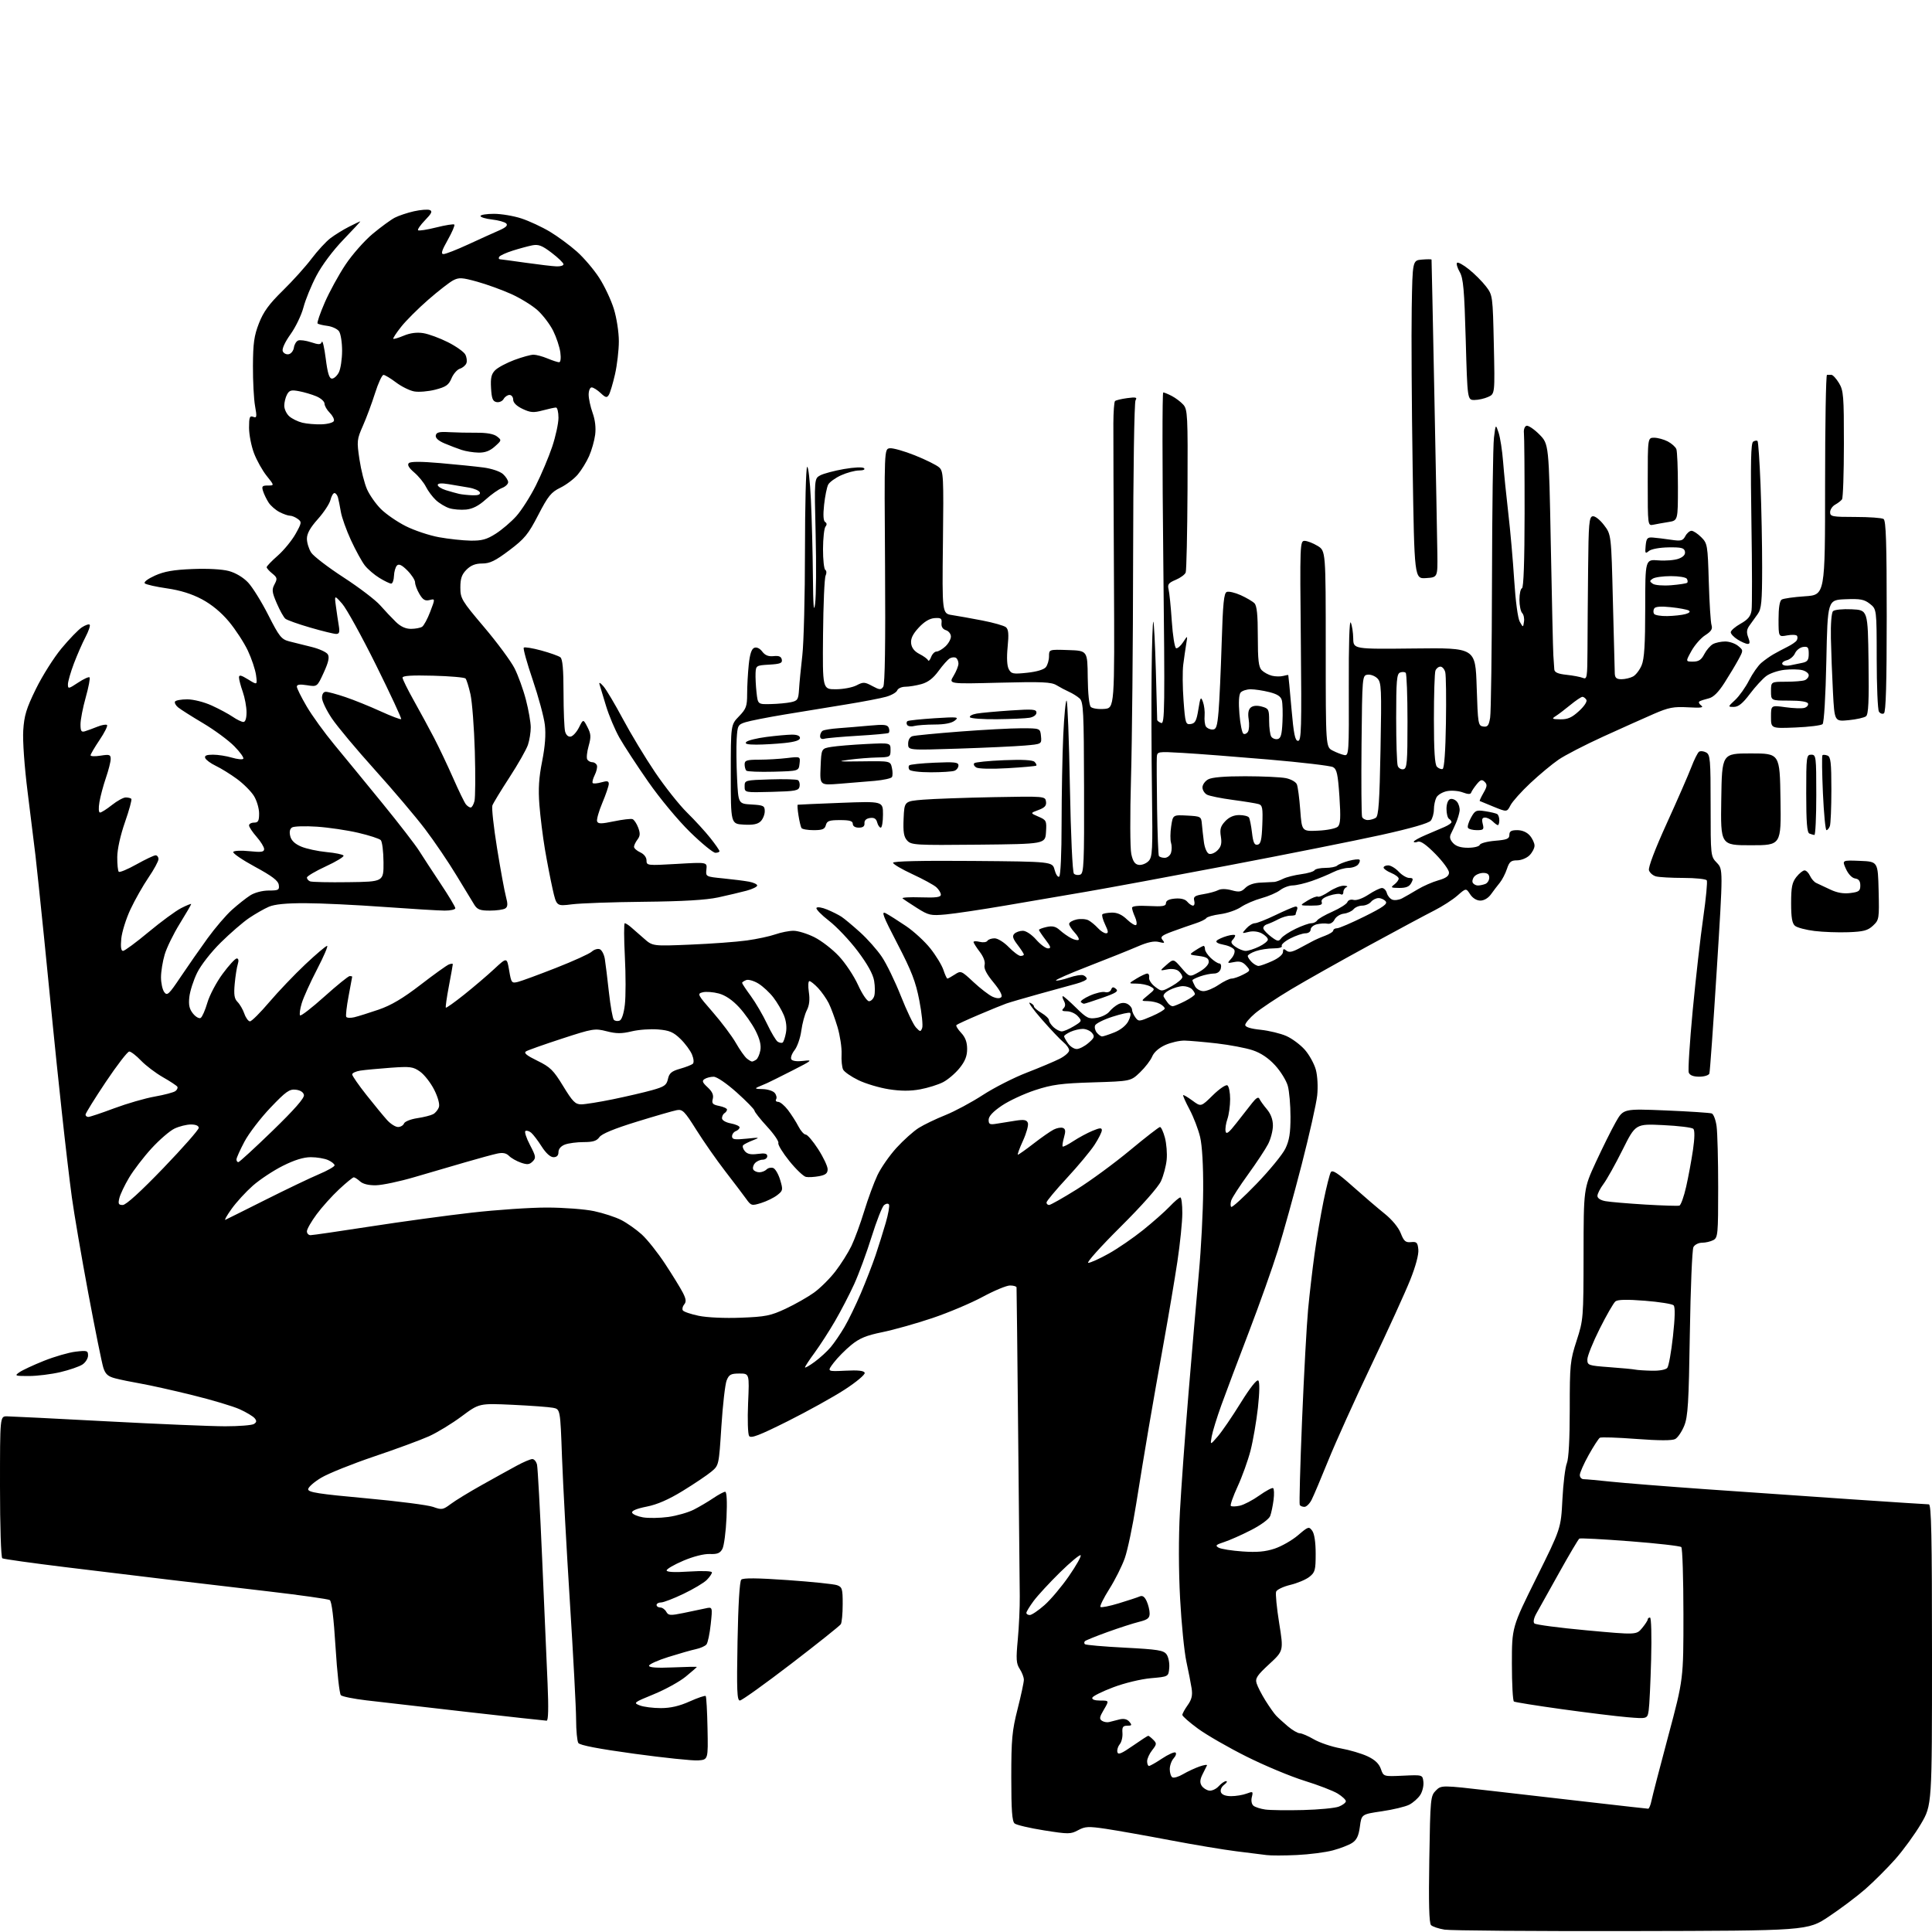 <?xml version="1.0" encoding="UTF-8" standalone="no"?>
<svg 
  version="1.1" 
  xmlns="http://www.w3.org/2000/svg" 
  xmlns:xlink="http://www.w3.org/1999/xlink" 
  xmlns:svg="http://www.w3.org/2000/svg"
  xmlns:rdf="http://www.w3.org/1999/02/22-rdf-syntax-ns#"
  xmlns:cc="http://creativecommons.org/ns#"
  xmlns:dc="http://purl.org/dc/elements/1.1/"
  viewBox="0 0 768 768"
  width="768"
  height="768"
>
<style>svg {background-color: white; }</style>"
<path stroke="none" fill="black" fill-rule="evenodd" d="M648.51,767.63C610.01,767.71 576.58,767.45 574.23,767.06C571.88,766.68 569.46,765.86 568.86,765.26C568.09,764.49 567.88,756.53 568.17,739.07C568.56,714.88 568.66,713.90 570.76,711.79C572.95,709.60 572.95,709.60 592.73,711.88C603.60,713.13 621.95,715.24 633.50,716.56C645.05,717.89 654.80,718.98 655.17,718.99C655.54,718.99 656.14,717.54 656.50,715.75C656.86,713.96 659.87,702.38 663.18,690.00C669.20,667.50 669.20,667.50 669.19,641.64C669.18,627.41 668.80,615.42 668.34,614.99C667.88,614.55 658.73,613.51 648.02,612.68C637.30,611.85 628.21,611.37 627.81,611.62C627.42,611.86 623.81,617.95 619.80,625.15C615.78,632.36 611.72,639.64 610.76,641.34C609.71,643.21 609.39,644.79 609.94,645.34C610.45,645.85 619.78,647.08 630.68,648.08C650.50,649.90 650.50,649.90 652.75,647.20C653.98,645.72 654.99,644.16 655.00,643.75C655.00,643.34 655.40,643.00 655.90,643.00C656.41,643.00 656.60,650.20 656.35,659.75C656.10,668.96 655.67,678.02 655.38,679.89C654.86,683.28 654.86,683.28 646.94,682.62C642.58,682.25 630.83,680.81 620.82,679.42C610.81,678.03 602.26,676.66 601.81,676.38C601.37,676.11 601.00,669.35 601.00,661.38C601.00,646.87 601.00,646.87 610.74,627.24C620.49,607.61 620.49,607.61 621.08,596.05C621.41,589.70 622.20,583.23 622.84,581.68C623.58,579.89 624.00,572.10 624.00,560.11C624.00,542.40 624.15,540.88 626.73,532.93C629.41,524.64 629.46,524.06 629.49,498.50C629.52,472.50 629.52,472.50 634.36,462.00C637.03,456.23 640.58,449.07 642.26,446.11C645.31,440.72 645.31,440.72 662.24,441.42C671.55,441.81 679.75,442.35 680.46,442.62C681.16,442.89 682.03,445.18 682.37,447.70C682.72,450.22 683.00,461.20 683.00,472.10C683.00,490.68 682.88,491.99 681.07,492.96C680.00,493.53 677.99,494.00 676.60,494.00C675.20,494.00 673.66,494.78 673.16,495.75C672.66,496.71 672.02,512.12 671.74,530.00C671.31,557.77 670.98,563.12 669.50,566.78C668.54,569.13 666.93,571.50 665.92,572.04C664.70,572.69 659.44,572.68 650.47,572.00C642.99,571.43 636.46,571.22 635.96,571.53C635.46,571.84 633.46,574.92 631.52,578.39C629.59,581.86 628.00,585.44 628.00,586.35C628.00,587.26 628.69,588.00 629.54,588.00C630.39,588.00 635.22,588.44 640.29,588.98C645.36,589.52 662.33,590.87 678.00,591.98C693.67,593.09 719.77,594.90 736.00,596.00C752.23,597.10 766.06,598.00 766.75,598.00C767.74,598.00 768.00,610.62 768.00,657.77C768.00,717.54 768.00,717.54 763.61,725.02C761.19,729.13 756.58,735.47 753.36,739.10C750.14,742.72 744.80,748.05 741.50,750.94C738.20,753.83 731.68,758.73 727.01,761.84C718.53,767.50 718.53,767.50 648.51,767.63zM515.50,737.40C510.55,737.64 505.15,737.65 503.50,737.42C501.85,737.20 496.45,736.52 491.50,735.92C486.55,735.31 474.62,733.32 465.00,731.49C455.38,729.66 443.95,727.64 439.62,726.99C432.66,725.96 431.37,726.02 428.57,727.53C425.59,729.14 424.75,729.14 415.02,727.60C409.32,726.70 404.06,725.46 403.33,724.86C402.32,724.02 402.00,719.62 402.00,706.51C402.00,691.40 402.31,688.03 404.50,679.40C405.88,673.98 407.00,668.73 407.00,667.74C407.00,666.74 406.26,664.80 405.36,663.43C403.96,661.29 403.85,659.56 404.59,651.71C405.06,646.64 405.42,638.90 405.37,634.50C405.32,630.10 405.03,600.85 404.73,569.50C404.43,538.15 404.14,512.16 404.09,511.75C404.04,511.34 402.87,511.00 401.49,511.00C400.11,511.00 395.21,513.04 390.60,515.53C385.99,518.02 376.99,521.82 370.59,523.97C364.20,526.12 355.27,528.63 350.77,529.55C344.34,530.86 341.66,531.97 338.36,534.67C336.04,536.57 332.92,539.72 331.43,541.68C328.72,545.23 328.72,545.23 336.02,544.87C341.16,544.61 343.44,544.86 343.73,545.72C343.96,546.40 340.44,549.36 335.82,552.36C331.25,555.33 321.02,561.00 313.11,564.96C301.81,570.61 298.52,571.87 297.79,570.83C297.28,570.09 297.10,564.26 297.38,557.75C297.90,546.00 297.90,546.00 293.93,546.00C290.52,546.00 289.79,546.40 288.85,548.75C288.25,550.26 287.31,558.48 286.76,567.00C285.77,582.50 285.77,582.50 282.78,585.00C281.13,586.38 276.05,589.80 271.49,592.60C265.80,596.10 261.26,598.08 257.04,598.91C253.14,599.68 251.02,600.56 251.27,601.31C251.49,601.96 253.43,602.80 255.58,603.17C257.74,603.54 262.25,603.47 265.60,603.02C268.96,602.56 273.54,601.25 275.79,600.11C278.04,598.96 281.55,596.89 283.58,595.51C285.62,594.13 287.73,593.00 288.27,593.00C288.89,593.00 289.09,596.83 288.80,603.25C288.55,608.89 287.81,614.49 287.17,615.70C286.24,617.43 285.17,617.86 282.13,617.74C279.83,617.65 275.59,618.72 271.63,620.41C267.99,621.96 265.00,623.69 265.00,624.26C265.00,624.94 268.09,625.10 274.00,624.71C279.33,624.37 283.00,624.51 283.00,625.06C283.00,625.58 282.07,626.93 280.93,628.07C279.78,629.22 275.63,631.69 271.70,633.57C267.77,635.46 263.76,637.00 262.78,637.00C261.80,637.00 261.00,637.45 261.00,638.00C261.00,638.55 261.65,639.00 262.45,639.00C263.25,639.00 264.33,639.76 264.85,640.70C265.70,642.21 266.43,642.26 271.65,641.20C274.87,640.55 278.80,639.72 280.38,639.37C283.26,638.72 283.26,638.72 282.53,645.61C282.13,649.40 281.37,653.03 280.83,653.69C280.30,654.34 278.43,655.18 276.68,655.55C274.93,655.92 270.01,657.32 265.75,658.66C261.49,659.99 258.00,661.57 258.00,662.16C258.00,662.88 261.13,663.10 267.50,662.82C272.73,662.59 277.00,662.51 277.00,662.64C277.00,662.76 275.02,664.49 272.59,666.48C270.17,668.47 264.45,671.62 259.88,673.49C251.85,676.78 251.67,676.92 254.35,677.94C255.88,678.53 259.63,679.00 262.69,679.00C266.55,679.00 270.05,678.19 274.15,676.35C277.39,674.90 280.26,673.93 280.53,674.19C280.79,674.46 281.12,680.26 281.25,687.09C281.50,699.50 281.50,699.50 277.50,699.79C275.30,699.94 263.88,698.75 252.13,697.14C237.88,695.19 230.46,693.76 229.89,692.86C229.42,692.11 229.02,687.90 229.01,683.50C229.00,679.10 227.89,658.17 226.55,637.00C225.21,615.83 223.80,589.88 223.41,579.35C222.72,560.19 222.72,560.19 219.86,559.62C218.29,559.31 211.04,558.77 203.75,558.43C190.50,557.82 190.50,557.82 183.50,563.03C179.65,565.90 173.80,569.47 170.50,570.95C167.20,572.44 157.39,576.05 148.69,578.98C140.00,581.92 130.55,585.71 127.69,587.42C124.84,589.12 122.50,591.19 122.50,592.01C122.50,593.23 126.73,593.88 145.50,595.59C158.15,596.74 170.15,598.29 172.18,599.02C175.61,600.26 176.08,600.18 179.18,597.86C181.00,596.49 186.55,593.10 191.50,590.33C196.45,587.56 202.69,584.10 205.38,582.65C208.06,581.19 210.86,580.00 211.61,580.00C212.35,580.00 213.19,581.01 213.48,582.25C213.76,583.49 214.68,600.25 215.51,619.50C216.35,638.75 217.32,661.14 217.67,669.25C218.09,678.94 217.97,684.00 217.30,684.00C216.75,684.00 202.39,682.42 185.40,680.49C168.40,678.55 150.45,676.49 145.50,675.90C140.55,675.31 136.05,674.40 135.50,673.87C134.95,673.34 134.00,664.78 133.39,654.85C132.65,642.97 131.86,636.53 131.07,636.04C130.41,635.64 119.44,634.09 106.69,632.60C93.93,631.11 76.08,629.01 67.00,627.93C57.92,626.85 39.55,624.62 26.17,622.99C12.78,621.35 1.42,619.76 0.92,619.45C0.40,619.13 -0.00,606.82 -0.00,590.94C0.00,563.00 0.00,563.00 2.75,563.01C4.26,563.02 22.15,563.92 42.50,565.00C62.85,566.08 84.00,566.97 89.50,566.97C95.00,566.97 100.15,566.56 100.94,566.06C102.04,565.36 102.10,564.83 101.22,563.76C100.58,563.00 97.91,561.39 95.28,560.20C92.65,559.01 84.20,556.48 76.50,554.59C68.80,552.69 59.58,550.63 56.00,550.01C52.42,549.39 47.84,548.45 45.82,547.92C42.93,547.17 41.92,546.27 41.09,543.73C40.51,541.95 37.81,528.58 35.08,514.00C32.36,499.43 29.43,482.32 28.57,476.00C27.70,469.68 25.90,454.38 24.57,442.00C23.23,429.62 21.66,414.55 21.08,408.50C20.50,402.45 18.89,386.25 17.50,372.50C16.11,358.75 14.57,344.12 14.09,340.00C13.60,335.88 12.21,324.62 11.00,315.00C9.71,304.77 8.98,294.54 9.24,290.37C9.61,284.46 10.46,281.64 14.27,273.87C16.79,268.72 21.36,261.47 24.43,257.77C27.50,254.07 31.15,250.29 32.54,249.38C33.93,248.47 35.33,248.00 35.65,248.32C35.98,248.65 35.23,250.85 34.00,253.21C32.76,255.57 30.68,260.32 29.37,263.77C28.07,267.22 27.00,270.94 27.00,272.04C27.00,273.91 27.23,273.88 31.02,271.37C33.23,269.90 35.29,268.96 35.60,269.26C35.90,269.57 35.22,273.15 34.08,277.22C32.93,281.30 32.00,286.11 32.00,287.93C32.00,290.61 32.33,291.13 33.75,290.70C34.71,290.41 36.95,289.59 38.71,288.88C40.48,288.17 42.20,287.87 42.54,288.21C42.89,288.55 41.55,291.23 39.58,294.15C37.61,297.08 36.00,299.82 36.00,300.25C36.00,300.67 37.80,300.74 40.00,300.38C43.53,299.82 44.00,299.98 44.00,301.72C44.00,302.80 43.15,306.14 42.12,309.15C41.09,312.15 39.92,316.50 39.53,318.81C39.11,321.29 39.21,323.00 39.77,323.00C40.30,323.00 42.42,321.65 44.50,320.00C46.58,318.35 49.04,317.00 49.97,317.00C50.90,317.00 51.91,317.24 52.20,317.54C52.50,317.83 51.37,321.99 49.69,326.79C47.86,332.04 46.63,337.57 46.61,340.70C46.59,343.56 46.86,346.19 47.21,346.54C47.56,346.89 50.74,345.57 54.27,343.59C57.80,341.62 61.21,340.00 61.85,340.00C62.48,340.00 63.00,340.68 63.00,341.51C63.00,342.34 61.21,345.64 59.02,348.85C56.84,352.05 53.62,357.73 51.86,361.48C50.11,365.22 48.47,370.47 48.21,373.14C47.90,376.42 48.12,378.00 48.90,378.00C49.53,378.00 54.11,374.63 59.06,370.50C64.02,366.38 69.85,362.09 72.03,360.98C74.22,359.87 76.00,359.15 76.00,359.38C76.00,359.62 73.96,363.12 71.47,367.16C68.97,371.19 66.27,376.72 65.47,379.43C64.66,382.14 64.00,386.22 64.00,388.49C64.00,390.76 64.58,393.41 65.29,394.38C66.45,395.96 67.11,395.35 71.82,388.32C74.71,384.02 79.51,377.12 82.50,373.00C85.49,368.88 89.86,363.77 92.22,361.66C94.57,359.55 97.85,356.96 99.50,355.91C101.26,354.80 104.29,354.01 106.82,354.00C110.72,354.00 111.11,353.78 110.82,351.76C110.58,350.08 108.17,348.25 101.33,344.54C96.28,341.80 92.41,339.15 92.72,338.65C93.02,338.15 95.91,338.02 99.14,338.36C103.87,338.85 105.00,338.69 105.00,337.52C105.00,336.72 103.65,334.53 102.00,332.65C100.35,330.77 99.00,328.73 99.00,328.12C99.00,327.50 99.90,327.00 101.00,327.00C102.63,327.00 103.00,326.33 103.00,323.37C103.00,321.37 102.08,318.24 100.95,316.41C99.82,314.59 96.78,311.54 94.20,309.65C91.61,307.75 87.83,305.41 85.79,304.44C83.76,303.47 81.86,302.07 81.58,301.34C81.21,300.37 82.07,300.00 84.67,300.00C86.65,300.00 90.01,300.52 92.14,301.16C94.27,301.80 96.32,302.01 96.69,301.64C97.07,301.26 95.48,299.02 93.16,296.66C90.84,294.29 85.24,290.17 80.72,287.48C76.20,284.80 71.72,281.96 70.77,281.17C69.82,280.38 69.29,279.34 69.58,278.87C69.88,278.39 72.06,278.00 74.43,278.00C76.88,278.00 81.09,279.06 84.13,280.44C87.08,281.78 90.85,283.80 92.50,284.93C94.15,286.06 96.06,286.99 96.75,286.99C97.54,287.00 98.00,285.56 98.00,283.13C98.00,280.99 97.32,277.34 96.50,275.00C95.67,272.66 95.00,270.09 95.00,269.29C95.00,268.16 95.82,268.35 98.66,270.10C102.31,272.36 102.31,272.36 101.78,268.37C101.48,266.18 100.01,261.79 98.51,258.61C97.01,255.44 93.64,250.27 91.03,247.13C87.97,243.45 84.16,240.30 80.28,238.23C76.23,236.07 71.70,234.66 66.39,233.89C62.05,233.27 58.08,232.37 57.57,231.90C57.03,231.40 58.71,230.12 61.57,228.82C65.29,227.15 68.95,226.50 76.51,226.20C82.49,225.95 88.31,226.27 90.98,226.99C93.70,227.73 96.70,229.52 98.63,231.57C100.37,233.42 103.99,239.23 106.65,244.49C111.02,253.10 111.85,254.14 115.00,254.96C116.92,255.46 120.93,256.46 123.90,257.18C126.87,257.91 129.74,259.22 130.29,260.09C131.02,261.26 130.59,263.22 128.69,267.36C126.09,273.04 126.09,273.04 122.05,272.39C119.20,271.94 118.00,272.10 118.00,272.95C118.00,273.61 119.76,277.15 121.92,280.83C124.07,284.50 129.01,291.32 132.89,296.00C136.76,300.68 145.34,311.13 151.95,319.24C158.56,327.34 165.16,335.89 166.63,338.24C168.10,340.58 171.94,346.45 175.15,351.28C178.37,356.11 181.00,360.50 181.00,361.03C181.00,361.56 179.09,361.99 176.75,361.98C174.41,361.97 163.50,361.30 152.50,360.51C141.50,359.71 127.49,359.04 121.37,359.03C113.79,359.01 109.17,359.46 106.87,360.45C105.02,361.25 101.50,363.26 99.05,364.91C96.61,366.56 91.54,370.94 87.79,374.64C83.89,378.49 79.85,383.66 78.36,386.70C76.92,389.63 75.54,393.94 75.27,396.28C74.91,399.50 75.26,401.10 76.73,402.92C77.80,404.24 79.17,405.01 79.77,404.64C80.38,404.27 81.57,401.55 82.43,398.60C83.29,395.65 86.01,390.48 88.49,387.12C90.97,383.75 93.50,381.00 94.11,381.00C94.82,381.00 94.97,381.84 94.53,383.25C94.14,384.49 93.58,388.01 93.30,391.07C92.90,395.41 93.15,397.01 94.43,398.29C95.34,399.20 96.56,401.30 97.14,402.97C97.72,404.64 98.73,406.00 99.37,406.00C100.02,406.00 103.46,402.57 107.02,398.38C110.59,394.19 117.02,387.44 121.33,383.38C125.64,379.32 129.55,376.00 130.03,376.00C130.50,376.00 128.70,380.20 126.03,385.34C123.36,390.48 120.61,396.55 119.93,398.85C119.24,401.14 118.96,403.29 119.30,403.63C119.64,403.98 124.00,400.60 128.98,396.13C133.96,391.66 138.48,388.00 139.02,388.00C139.56,388.00 140.00,388.11 140.00,388.25C140.00,388.39 139.36,391.86 138.57,395.97C137.79,400.07 137.37,403.79 137.64,404.22C137.90,404.65 139.33,404.72 140.81,404.38C142.29,404.03 146.63,402.67 150.46,401.36C155.49,399.64 160.13,396.89 167.16,391.48C172.51,387.35 177.59,383.71 178.45,383.38C179.30,383.05 180.00,383.01 180.00,383.28C180.00,383.56 179.30,387.48 178.44,392.00C177.58,396.52 177.04,400.37 177.23,400.56C177.42,400.75 180.70,398.42 184.51,395.38C188.32,392.34 193.71,387.75 196.47,385.18C201.50,380.50 201.50,380.50 202.39,385.73C203.24,390.73 203.39,390.94 205.89,390.32C207.32,389.96 214.12,387.46 221.00,384.76C227.88,382.06 234.27,379.16 235.21,378.31C236.15,377.45 237.59,377.01 238.41,377.33C239.22,377.64 240.13,379.38 240.43,381.20C240.72,383.01 241.46,389.00 242.06,394.50C242.67,400.00 243.55,404.90 244.01,405.38C244.48,405.87 245.50,406.02 246.28,405.72C247.16,405.38 247.97,402.95 248.39,399.34C248.77,396.13 248.77,387.54 248.39,380.25C248.02,372.96 248.00,367.00 248.35,367.00C248.71,367.00 249.79,367.67 250.75,368.50C251.71,369.32 254.06,371.37 255.97,373.06C259.43,376.13 259.43,376.13 274.47,375.50C282.73,375.16 292.82,374.42 296.87,373.85C300.92,373.29 306.04,372.19 308.25,371.41C310.45,370.64 313.68,370.00 315.43,370.00C317.18,370.00 320.90,371.14 323.70,372.54C326.51,373.94 330.91,377.33 333.48,380.09C336.06,382.84 339.48,388.00 341.09,391.55C342.70,395.10 344.66,398.00 345.44,398.00C346.23,398.00 347.16,397.08 347.51,395.96C347.87,394.83 347.86,392.10 347.48,389.89C347.03,387.21 344.84,383.26 340.94,378.08C337.72,373.81 332.59,368.39 329.55,366.04C326.51,363.69 324.27,361.38 324.56,360.90C324.86,360.41 326.77,360.71 328.80,361.56C330.84,362.41 333.40,363.69 334.50,364.42C335.60,365.14 338.90,367.89 341.84,370.54C344.78,373.18 348.70,377.60 350.55,380.36C352.41,383.11 355.81,390.12 358.11,395.93C360.41,401.74 363.10,407.37 364.10,408.43C365.78,410.22 365.97,410.24 366.58,408.65C366.94,407.71 366.43,402.79 365.45,397.72C364.00,390.22 362.38,386.02 356.74,375.17C350.90,363.93 350.18,362.02 352.16,363.07C353.45,363.75 357.03,366.02 360.13,368.11C363.23,370.20 367.59,374.21 369.82,377.01C372.05,379.82 374.39,383.66 375.02,385.56C375.64,387.45 376.36,389.00 376.61,389.00C376.86,389.00 378.19,388.27 379.55,387.38C381.97,385.79 382.14,385.86 386.97,390.38C389.70,392.92 393.08,395.53 394.49,396.18C396.12,396.92 397.40,397.00 398.01,396.39C398.62,395.78 397.50,393.65 394.92,390.52C392.14,387.16 391.03,384.99 391.39,383.60C391.72,382.36 390.98,380.35 389.46,378.36C388.11,376.59 387.00,374.83 387.00,374.46C387.00,374.09 388.10,374.06 389.44,374.40C390.78,374.73 392.16,374.56 392.50,374.00C392.84,373.45 394.13,373.00 395.36,373.00C396.62,373.00 399.11,374.55 401.00,376.50C402.87,378.42 404.98,380.00 405.70,380.00C406.41,380.00 407.00,379.74 407.00,379.43C407.00,379.12 405.88,377.40 404.52,375.61C402.61,373.11 402.31,372.09 403.22,371.18C403.87,370.53 405.39,370.00 406.60,370.00C407.85,370.00 410.11,371.50 411.87,373.50C413.56,375.43 415.68,377.00 416.59,377.00C417.93,377.00 417.75,376.36 415.62,373.57C414.18,371.68 413.00,369.91 413.00,369.65C413.00,369.38 414.39,368.85 416.08,368.48C418.41,367.97 419.69,368.29 421.33,369.78C422.52,370.86 424.55,372.29 425.84,372.96C427.12,373.62 428.43,373.90 428.76,373.58C429.08,373.26 428.36,371.95 427.17,370.68C425.98,369.41 425.00,367.87 425.00,367.27C425.00,366.66 426.32,365.87 427.94,365.51C429.56,365.16 431.70,365.31 432.70,365.84C433.70,366.38 435.37,367.76 436.42,368.91C437.46,370.06 438.91,371.00 439.64,371.00C440.68,371.00 440.61,370.25 439.30,367.51C438.39,365.59 437.90,363.77 438.22,363.45C438.54,363.13 440.21,362.83 441.93,362.78C444.10,362.72 445.99,363.57 448.02,365.52C449.65,367.08 451.28,368.05 451.65,367.68C452.02,367.31 451.80,365.86 451.16,364.46C450.52,363.05 450.00,361.43 450.00,360.85C450.00,360.18 452.46,359.92 456.74,360.15C462.22,360.43 463.48,360.22 463.49,359.00C463.50,358.00 464.70,357.40 467.09,357.20C469.41,357.00 471.13,357.45 471.96,358.45C472.67,359.30 473.69,360.00 474.24,360.00C474.79,360.00 475.01,359.13 474.73,358.07C474.31,356.46 474.91,356.02 478.36,355.45C480.64,355.08 483.29,354.35 484.26,353.84C485.36,353.27 487.38,353.29 489.58,353.89C492.57,354.72 493.43,354.57 495.06,352.94C496.30,351.70 498.54,350.94 501.25,350.85C503.59,350.76 506.01,350.64 506.63,350.58C507.25,350.52 508.82,349.95 510.13,349.30C511.43,348.66 514.63,347.86 517.23,347.51C519.83,347.17 522.22,346.46 522.54,345.94C522.86,345.42 524.80,345.00 526.86,345.00C528.92,345.00 531.03,344.59 531.55,344.09C532.07,343.59 534.16,342.74 536.18,342.19C538.21,341.65 540.12,341.45 540.42,341.76C540.73,342.06 540.48,342.92 539.87,343.66C539.26,344.40 537.53,345.00 536.03,345.00C534.53,345.00 531.78,345.77 529.90,346.72C528.03,347.66 524.25,349.23 521.50,350.19C518.75,351.15 515.32,351.95 513.88,351.97C512.45,351.99 510.20,352.82 508.88,353.83C507.57,354.84 504.25,356.28 501.50,357.03C498.75,357.78 495.07,359.37 493.31,360.56C491.56,361.75 487.87,363.03 485.10,363.39C482.34,363.76 479.83,364.46 479.53,364.96C479.22,365.45 477.29,366.40 475.24,367.06C473.18,367.73 469.12,369.15 466.20,370.22C461.74,371.87 461.10,372.41 462.13,373.65C463.17,374.91 462.95,375.03 460.63,374.44C458.76,373.97 456.16,374.53 452.21,376.25C449.07,377.61 440.27,381.14 432.66,384.09C425.06,387.03 419.26,389.59 419.78,389.76C420.31,389.94 422.65,389.42 424.99,388.62C427.32,387.81 429.86,387.39 430.62,387.68C431.38,387.98 432.00,388.60 432.00,389.07C432.00,389.54 430.09,390.44 427.75,391.07C425.41,391.70 418.77,393.53 413.00,395.13C407.23,396.74 401.38,398.44 400.00,398.93C398.62,399.41 393.73,401.41 389.12,403.37C384.50,405.33 380.49,407.18 380.20,407.47C379.90,407.77 380.74,409.16 382.06,410.56C383.74,412.35 384.45,414.27 384.45,416.99C384.45,419.82 383.63,421.88 381.42,424.61C379.76,426.67 376.82,429.18 374.89,430.18C372.96,431.18 368.86,432.46 365.78,433.03C361.88,433.75 358.11,433.74 353.34,433.00C349.58,432.41 344.13,430.79 341.24,429.39C338.35,427.99 335.61,426.09 335.15,425.17C334.69,424.25 334.41,421.48 334.54,419.00C334.66,416.52 333.94,411.70 332.93,408.28C331.91,404.86 330.34,400.59 329.43,398.78C328.52,396.98 326.61,394.26 325.20,392.75C323.78,391.24 322.23,390.00 321.75,390.00C321.27,390.00 321.17,391.97 321.53,394.37C321.98,397.37 321.73,399.64 320.71,401.62C319.90,403.20 318.92,406.85 318.53,409.73C318.14,412.61 316.93,416.09 315.84,417.47C314.76,418.85 314.18,420.49 314.56,421.10C314.99,421.79 316.88,422.03 319.38,421.72C323.21,421.25 322.90,421.52 315.00,425.54C310.32,427.92 305.82,430.16 305.00,430.52C304.18,430.87 302.60,431.55 301.50,432.02C299.89,432.70 300.20,432.88 303.13,432.93C305.12,432.97 307.30,433.66 307.96,434.46C308.63,435.26 308.88,436.38 308.53,436.96C308.17,437.53 308.53,438.00 309.32,438.00C310.11,438.00 311.87,439.46 313.23,441.25C314.59,443.04 316.46,445.96 317.38,447.75C318.30,449.54 319.60,451.00 320.28,451.01C320.95,451.01 323.19,453.64 325.25,456.84C327.31,460.04 329.00,463.62 329.00,464.78C329.00,466.41 328.20,467.06 325.60,467.55C323.73,467.90 321.38,468.03 320.39,467.84C319.39,467.64 316.41,464.80 313.77,461.52C311.12,458.23 309.16,455.02 309.41,454.37C309.66,453.72 307.65,450.79 304.94,447.85C302.23,444.91 299.97,442.05 299.92,441.50C299.87,440.95 296.68,437.69 292.84,434.25C288.76,430.61 284.94,428.01 283.67,428.02C282.48,428.02 280.87,428.43 280.10,428.92C278.96,429.64 279.19,430.28 281.30,432.23C283.14,433.93 283.74,435.28 283.34,436.82C282.86,438.64 283.28,439.11 285.88,439.63C287.60,439.97 289.00,440.62 289.00,441.07C289.00,441.51 288.55,442.16 288.00,442.50C287.45,442.84 287.00,443.75 287.00,444.51C287.00,445.32 288.49,446.19 290.50,446.57C292.43,446.93 294.00,447.64 294.00,448.14C294.00,448.65 293.32,449.32 292.50,449.64C291.67,449.95 291.00,450.89 291.00,451.72C291.00,452.96 292.03,453.12 296.75,452.64C302.04,452.09 302.25,452.14 299.32,453.27C297.57,453.95 295.82,454.83 295.43,455.23C295.04,455.63 295.32,456.68 296.07,457.58C297.05,458.76 298.46,459.07 301.21,458.70C304.04,458.32 305.00,458.55 305.00,459.60C305.00,460.37 304.16,461.00 303.12,461.00C302.09,461.00 300.70,461.66 300.04,462.46C299.37,463.26 299.12,464.38 299.47,464.96C299.83,465.53 300.90,466.00 301.86,466.00C302.82,466.00 304.11,465.49 304.73,464.87C305.36,464.24 306.55,464.00 307.38,464.31C308.21,464.63 309.45,466.76 310.13,469.05C311.31,472.99 311.25,473.31 308.94,475.10C307.60,476.14 304.74,477.54 302.58,478.21C298.80,479.38 298.58,479.32 296.58,476.52C295.44,474.93 291.70,470.00 288.27,465.56C284.85,461.13 279.70,453.75 276.82,449.17C272.15,441.73 271.32,440.88 269.04,441.30C267.64,441.56 260.46,443.63 253.08,445.91C244.19,448.65 239.18,450.72 238.27,452.03C237.21,453.53 235.73,454.00 232.01,454.00C229.33,454.00 225.98,454.44 224.57,454.98C222.98,455.58 222.00,456.72 222.00,457.98C222.00,459.33 221.34,460.00 220.01,460.00C218.77,460.00 217.02,458.41 215.32,455.75C213.83,453.41 211.96,450.95 211.16,450.28C210.36,449.61 209.33,449.30 208.87,449.58C208.41,449.87 209.21,452.36 210.66,455.12C213.04,459.67 213.14,460.29 211.73,461.70C210.47,462.96 209.58,463.05 207.06,462.17C205.34,461.57 203.22,460.37 202.35,459.49C201.21,458.35 199.85,458.09 197.63,458.57C195.91,458.94 190.22,460.49 185.00,462.01C179.78,463.53 170.67,466.19 164.76,467.92C158.86,469.66 151.98,471.11 149.48,471.16C146.58,471.22 144.29,470.67 143.14,469.63C142.15,468.73 141.02,468.00 140.63,468.00C140.24,468.00 137.62,470.14 134.82,472.75C132.01,475.36 127.98,479.84 125.86,482.71C123.74,485.57 122.00,488.61 122.00,489.46C122.00,490.31 122.65,491.00 123.44,491.00C124.23,491.00 134.91,489.45 147.19,487.55C159.46,485.65 177.60,483.17 187.50,482.05C197.40,480.92 210.90,480.01 217.50,480.02C224.10,480.03 232.49,480.67 236.14,481.44C239.80,482.22 244.66,483.80 246.94,484.97C249.22,486.13 252.88,488.71 255.08,490.69C257.27,492.67 261.46,497.94 264.39,502.40C267.32,506.85 270.48,511.99 271.42,513.82C272.73,516.36 272.86,517.47 271.98,518.53C271.34,519.29 271.10,520.35 271.43,520.89C271.76,521.43 274.60,522.40 277.74,523.05C281.05,523.74 288.09,524.06 294.51,523.81C304.34,523.43 306.32,523.04 312.33,520.23C316.04,518.49 321.09,515.62 323.56,513.85C326.02,512.08 329.85,508.29 332.06,505.42C334.27,502.56 337.14,498.01 338.45,495.30C339.75,492.60 342.04,486.36 343.54,481.44C345.04,476.53 347.41,470.09 348.80,467.15C350.19,464.21 353.60,459.32 356.37,456.28C359.15,453.24 363.11,449.69 365.17,448.39C367.24,447.09 371.98,444.80 375.71,443.31C379.45,441.82 386.17,438.22 390.66,435.30C395.15,432.38 403.02,428.37 408.16,426.39C413.30,424.40 419.19,421.92 421.25,420.87C423.31,419.82 425.00,418.33 425.00,417.55C425.00,416.78 423.99,415.32 422.75,414.32C421.51,413.31 417.64,409.23 414.14,405.23C410.64,401.24 408.50,398.25 409.39,398.59C410.27,398.94 411.00,399.59 411.00,400.05C411.00,400.51 412.35,401.68 414.00,402.66C415.65,403.63 417.00,404.94 417.00,405.56C417.00,406.18 417.82,407.43 418.83,408.35C419.83,409.26 421.30,410.00 422.08,410.00C422.86,409.99 425.01,409.07 426.86,407.94C430.10,405.97 430.16,405.83 428.45,403.95C427.48,402.88 425.54,402.00 424.15,402.00C422.22,402.00 421.88,401.72 422.75,400.85C423.55,400.05 423.60,399.12 422.92,397.85C422.37,396.83 422.19,396.00 422.51,396.00C422.83,396.00 425.19,398.07 427.76,400.60C431.96,404.74 432.77,405.14 435.94,404.62C437.87,404.31 440.14,403.19 440.98,402.14C441.81,401.09 443.41,399.77 444.53,399.20C445.85,398.53 447.15,398.51 448.28,399.13C449.22,399.67 450.00,400.67 450.00,401.36C450.00,402.05 450.59,403.43 451.32,404.42C452.57,406.14 452.86,406.12 457.82,403.98C460.67,402.76 463.00,401.37 463.00,400.91C463.00,400.45 462.13,399.60 461.07,399.04C460.00,398.47 457.86,397.98 456.32,397.96C453.50,397.93 453.50,397.93 456.38,395.57C459.21,393.26 459.22,393.19 457.20,392.11C456.06,391.50 453.64,391.00 451.82,391.00C448.50,390.99 448.50,390.99 451.77,389.00C453.57,387.90 455.51,387.00 456.07,387.00C456.63,387.00 456.96,387.73 456.79,388.62C456.63,389.50 457.69,391.13 459.15,392.24C461.80,394.24 461.80,394.24 465.90,391.94C468.15,390.67 470.00,389.09 470.00,388.44C470.00,387.78 469.32,386.68 468.50,386.00C467.60,385.25 465.78,384.99 463.96,385.36C460.93,385.96 460.93,385.96 463.72,383.53C466.50,381.10 466.50,381.10 469.69,384.80C472.89,388.50 472.89,388.50 476.69,386.35C478.96,385.07 480.50,383.46 480.50,382.35C480.50,380.94 479.55,380.38 476.53,380.00C472.56,379.50 472.56,379.50 475.25,377.75C476.72,376.79 478.17,376.00 478.46,376.00C478.76,376.00 479.00,376.60 479.00,377.33C479.00,378.05 480.04,379.63 481.31,380.83C482.59,382.02 484.12,383.00 484.72,383.00C485.32,383.00 485.58,383.90 485.29,385.00C484.96,386.25 483.93,387.00 482.53,387.00C481.30,387.00 478.88,387.49 477.15,388.10C475.42,388.70 474.00,389.41 474.00,389.66C474.00,389.92 474.47,391.00 475.04,392.07C475.60,393.13 477.12,394.00 478.40,394.00C479.67,394.00 482.38,392.88 484.40,391.50C486.43,390.13 488.77,389.00 489.59,389.00C490.42,389.00 492.47,388.29 494.14,387.43C497.11,385.89 497.14,385.81 495.36,383.85C494.01,382.36 492.79,381.99 490.61,382.43C487.75,383.00 487.72,382.97 489.46,381.04C490.44,379.96 491.00,378.44 490.70,377.66C490.40,376.89 488.49,375.94 486.45,375.56C484.11,375.12 483.09,374.51 483.69,373.91C484.21,373.39 486.07,372.55 487.82,372.05C489.57,371.55 491.00,371.47 491.00,371.87C491.00,372.27 490.51,373.09 489.92,373.68C489.14,374.46 489.48,375.22 491.14,376.38C492.41,377.27 494.23,378.00 495.19,378.00C496.15,378.00 498.52,377.24 500.47,376.31C502.41,375.39 504.00,374.11 504.00,373.48C504.00,372.85 502.91,371.75 501.58,371.04C500.11,370.26 498.05,370.02 496.35,370.45C493.57,371.14 493.57,371.13 495.43,369.07C496.46,367.93 497.98,367.00 498.81,367.00C499.63,367.00 503.27,365.57 506.90,363.82C510.53,362.07 514.10,360.53 514.83,360.40C515.64,360.25 515.93,360.74 515.58,361.66C515.26,362.49 515.00,363.35 515.00,363.58C515.00,363.81 514.06,364.00 512.90,364.00C511.75,364.00 509.61,364.64 508.15,365.42C506.69,366.20 504.68,367.10 503.67,367.42C502.66,367.74 502.01,368.54 502.23,369.19C502.45,369.84 503.87,371.31 505.39,372.44C507.86,374.28 508.28,374.33 509.33,372.94C509.97,372.09 512.55,370.40 515.07,369.19C517.58,367.99 520.36,367.00 521.26,367.00C522.15,367.00 523.19,366.50 523.57,365.89C523.95,365.28 526.69,363.70 529.66,362.39C532.63,361.07 535.30,359.37 535.60,358.61C535.91,357.80 536.95,357.43 538.08,357.73C539.22,358.03 541.68,357.15 544.00,355.62C546.17,354.18 548.59,353.00 549.36,353.00C550.13,353.00 551.00,353.90 551.29,354.99C551.58,356.09 552.56,357.28 553.47,357.63C554.38,357.98 556.11,357.75 557.31,357.13C558.52,356.50 561.30,354.90 563.50,353.57C565.70,352.24 569.41,350.61 571.75,349.95C574.83,349.07 576.00,348.22 576.00,346.85C576.00,345.81 573.57,342.49 570.60,339.47C566.93,335.74 564.69,334.18 563.60,334.60C562.72,334.94 562.00,334.92 562.00,334.57C562.00,334.22 564.14,333.02 566.75,331.92C569.36,330.81 572.74,329.36 574.25,328.71C575.76,328.05 577.00,327.20 577.00,326.81C577.00,326.43 576.55,325.84 576.00,325.50C575.45,325.16 575.00,323.38 575.00,321.55C575.00,319.58 575.59,317.99 576.43,317.67C577.21,317.37 578.45,317.84 579.18,318.71C579.90,319.59 580.37,321.25 580.21,322.40C580.05,323.56 579.43,325.62 578.84,327.00C578.25,328.38 577.34,330.33 576.82,331.35C576.12,332.69 576.33,333.71 577.59,335.10C578.77,336.40 580.65,337.00 583.57,337.00C585.92,337.00 588.01,336.48 588.22,335.85C588.43,335.22 591.17,334.48 594.30,334.22C599.04,333.83 600.00,333.44 600.00,331.88C600.00,330.44 600.74,330.00 603.13,330.00C605.09,330.00 606.96,330.80 608.13,332.15C609.16,333.34 610.00,335.14 610.00,336.15C610.00,337.17 609.10,338.90 608.00,340.00C606.90,341.10 604.68,342.00 603.08,342.00C600.64,342.00 599.97,342.56 599.03,345.40C598.42,347.27 597.14,349.73 596.21,350.88C595.27,352.02 593.69,354.10 592.70,355.48C591.63,356.99 589.93,358.00 588.48,358.00C586.99,358.00 585.41,357.03 584.41,355.50C582.77,353.00 582.77,353.00 579.34,356.01C577.46,357.66 573.35,360.31 570.21,361.90C567.07,363.48 555.31,369.79 544.08,375.91C532.84,382.03 518.97,389.84 513.24,393.27C507.51,396.70 501.07,401.00 498.91,402.83C496.76,404.66 495.00,406.73 495.00,407.44C495.00,408.27 497.14,408.94 501.09,409.35C504.44,409.70 509.06,410.82 511.34,411.83C513.63,412.84 516.94,415.31 518.71,417.32C520.47,419.33 522.43,422.89 523.07,425.24C523.73,427.70 523.96,432.01 523.61,435.43C523.27,438.69 520.49,451.07 517.44,462.93C514.39,474.79 510.13,490.15 507.97,497.06C505.82,503.97 500.62,518.59 496.42,529.56C492.22,540.53 487.32,553.55 485.53,558.50C483.74,563.45 482.01,569.08 481.67,571.00C481.05,574.50 481.05,574.50 484.08,571.00C485.74,569.08 489.84,563.08 493.18,557.68C496.95,551.61 499.62,548.22 500.20,548.80C500.77,549.37 500.71,553.50 500.04,559.62C499.43,565.05 498.11,572.72 497.10,576.65C496.08,580.58 493.78,586.99 491.97,590.91C490.17,594.82 488.95,598.29 489.27,598.61C489.59,598.93 491.20,598.90 492.84,598.54C494.47,598.18 497.96,596.36 500.58,594.49C503.21,592.63 505.68,591.30 506.08,591.55C506.48,591.80 506.56,593.91 506.26,596.25C505.96,598.59 505.36,601.45 504.93,602.61C504.48,603.84 501.29,606.20 497.33,608.23C493.57,610.16 488.75,612.30 486.60,612.99C483.31,614.06 482.97,614.40 484.44,615.23C485.40,615.76 489.67,616.44 493.94,616.73C499.66,617.13 503.00,616.83 506.70,615.60C509.46,614.68 513.64,612.29 515.99,610.28C520.06,606.80 520.32,606.71 521.63,608.50C522.49,609.69 523.00,613.06 523.00,617.62C523.00,624.16 522.76,625.05 520.49,626.83C519.11,627.92 515.70,629.35 512.91,630.02C510.13,630.69 507.59,631.90 507.28,632.70C506.97,633.51 507.52,639.14 508.49,645.20C510.26,656.23 510.26,656.23 504.53,661.52C499.70,665.98 498.91,667.17 499.52,669.15C499.91,670.44 501.49,673.52 503.04,676.00C504.59,678.48 506.49,681.17 507.28,682.00C508.06,682.83 510.17,684.74 511.95,686.25C513.74,687.76 515.87,689.00 516.67,689.00C517.48,689.00 520.02,690.09 522.32,691.43C524.62,692.76 529.39,694.37 532.92,695.00C536.45,695.63 541.26,697.05 543.60,698.15C546.56,699.54 548.18,701.08 548.92,703.19C549.97,706.22 549.97,706.22 557.74,705.86C565.50,705.50 565.50,705.50 565.82,708.31C566.00,709.86 565.43,712.22 564.56,713.54C563.69,714.87 561.73,716.60 560.21,717.39C558.68,718.18 553.79,719.36 549.33,720.01C541.23,721.20 541.23,721.20 540.58,726.10C540.10,729.74 539.31,731.40 537.53,732.57C536.21,733.44 532.73,734.78 529.81,735.56C526.89,736.34 520.45,737.17 515.50,737.40zM518.00,719.52C524.33,719.36 530.74,718.74 532.25,718.14C533.76,717.54 535.00,716.58 535.00,716.01C535.00,715.44 533.54,714.07 531.75,712.97C529.96,711.87 524.00,709.57 518.50,707.87C513.00,706.16 502.65,701.84 495.50,698.26C488.35,694.69 479.69,689.70 476.25,687.19C472.81,684.67 470.00,682.21 470.00,681.71C470.00,681.21 470.95,679.47 472.12,677.83C473.72,675.58 474.11,673.95 473.69,671.17C473.38,669.15 472.44,664.35 471.60,660.50C470.77,656.65 469.64,645.40 469.11,635.50C468.51,624.39 468.48,611.14 469.04,600.88C469.53,591.74 471.06,570.59 472.45,553.88C473.83,537.17 475.68,515.62 476.57,506.00C477.46,496.38 478.23,481.52 478.28,473.00C478.34,463.40 477.88,455.41 477.07,452.00C476.36,448.98 474.47,444.06 472.89,441.08C471.30,438.10 470.15,435.52 470.33,435.34C470.50,435.17 472.17,436.15 474.03,437.52C477.41,440.02 477.41,440.02 482.11,435.39C484.69,432.85 487.30,431.07 487.90,431.44C488.51,431.81 489.00,434.27 489.00,436.91C489.00,439.55 488.51,443.10 487.92,444.81C487.32,446.51 486.99,448.72 487.19,449.70C487.46,451.08 488.48,450.30 491.52,446.40C493.71,443.60 496.53,440.00 497.79,438.40C499.35,436.42 500.25,435.91 500.63,436.79C500.94,437.49 502.27,439.36 503.60,440.93C505.17,442.81 506.00,445.04 506.00,447.43C506.00,449.44 505.14,452.75 504.09,454.79C503.04,456.83 499.45,462.26 496.12,466.86C492.79,471.46 489.78,476.10 489.44,477.18C489.10,478.27 489.09,479.43 489.43,479.76C489.77,480.10 494.29,475.98 499.47,470.61C504.66,465.23 509.82,458.93 510.95,456.60C512.52,453.36 513.00,450.40 512.99,443.93C512.99,439.30 512.51,433.77 511.92,431.65C511.33,429.53 509.05,425.84 506.85,423.45C504.20,420.57 501.19,418.56 497.93,417.48C495.23,416.58 488.85,415.37 483.76,414.78C478.67,414.20 472.87,413.69 470.87,413.65C468.87,413.62 465.42,414.41 463.19,415.41C460.71,416.53 458.70,418.30 458.01,419.98C457.39,421.48 455.22,424.31 453.19,426.26C449.50,429.80 449.50,429.80 434.50,430.26C421.85,430.65 418.25,431.13 411.50,433.34C407.10,434.78 401.14,437.55 398.25,439.50C394.73,441.88 393.00,443.74 393.00,445.14C393.00,446.94 393.45,447.15 396.25,446.68C398.04,446.38 401.41,445.84 403.75,445.48C407.08,444.97 408.12,445.16 408.59,446.37C408.92,447.22 408.04,450.41 406.65,453.46C405.25,456.51 404.35,459.00 404.64,459.00C404.93,459.00 407.72,457.03 410.83,454.62C413.95,452.20 417.55,449.69 418.83,449.04C420.11,448.38 421.77,448.08 422.52,448.37C423.57,448.77 423.67,449.66 422.96,452.13C422.45,453.91 422.21,455.54 422.43,455.76C422.64,455.97 424.55,455.01 426.66,453.62C428.77,452.23 432.19,450.39 434.25,449.53C437.23,448.29 438.00,448.24 438.00,449.29C438.00,450.02 436.71,452.61 435.12,455.05C433.54,457.50 428.59,463.44 424.12,468.27C419.66,473.09 416.00,477.47 416.00,478.02C416.00,478.56 416.47,479.00 417.04,479.00C417.61,479.00 422.56,476.20 428.04,472.78C433.52,469.36 443.02,462.38 449.16,457.28C455.30,452.18 460.68,448.00 461.12,448.00C461.56,448.00 462.44,449.91 463.07,452.24C463.69,454.58 464.01,458.51 463.77,460.99C463.53,463.47 462.52,467.30 461.52,469.50C460.42,471.91 454.02,479.15 445.37,487.75C437.48,495.59 431.74,502.00 432.60,502.00C433.47,502.00 437.13,500.35 440.73,498.33C444.34,496.32 450.49,492.10 454.39,488.96C458.30,485.82 463.05,481.62 464.95,479.63C466.84,477.63 468.75,476.00 469.20,476.00C469.64,476.00 470.00,478.81 469.99,482.25C469.99,485.69 469.10,494.35 468.03,501.50C466.95,508.65 464.52,523.05 462.63,533.50C460.74,543.95 458.04,559.25 456.64,567.50C455.23,575.75 452.97,589.51 451.61,598.07C450.25,606.64 448.24,616.22 447.13,619.37C446.02,622.52 443.26,628.04 440.98,631.64C438.71,635.24 437.12,638.46 437.45,638.79C437.78,639.12 441.08,638.46 444.78,637.33C448.47,636.21 452.21,634.98 453.07,634.60C454.16,634.13 455.00,634.71 455.82,636.51C456.47,637.93 457.00,640.12 457.00,641.38C457.00,643.23 456.20,643.86 452.75,644.72C450.41,645.30 444.76,647.13 440.19,648.78C435.62,650.43 431.61,652.06 431.28,652.39C430.94,652.73 430.93,653.27 431.26,653.59C431.58,653.92 438.71,654.54 447.10,654.97C460.28,655.66 462.54,656.02 463.72,657.63C464.47,658.66 464.96,661.08 464.79,663.00C464.50,666.50 464.50,666.50 457.50,667.11C453.54,667.46 447.05,669.02 442.55,670.72C438.17,672.37 434.42,674.23 434.21,674.86C433.98,675.57 435.17,676.00 437.38,676.00C440.93,676.00 440.93,676.00 438.81,679.60C437.04,682.59 436.92,683.34 438.10,684.07C438.87,684.56 440.18,684.76 441.00,684.52C441.82,684.29 443.66,683.82 445.07,683.48C446.79,683.08 448.08,683.39 448.95,684.44C450.06,685.77 449.93,686.00 448.11,686.00C446.36,686.00 446.01,686.54 446.19,688.90C446.31,690.50 445.83,692.50 445.12,693.35C444.41,694.21 443.98,695.60 444.17,696.46C444.43,697.67 445.77,697.13 450.26,694.01C453.43,691.80 456.21,690.00 456.44,690.00C456.67,690.00 457.57,690.71 458.44,691.58C459.88,693.02 459.84,693.39 458.01,695.72C456.90,697.12 456.00,699.11 456.00,700.13C456.00,701.16 456.34,702.00 456.75,702.00C457.16,701.99 459.50,700.67 461.93,699.05C464.37,697.43 466.76,696.35 467.25,696.65C467.73,696.95 467.43,697.98 466.57,698.93C465.70,699.88 465.00,701.83 465.00,703.27C465.00,704.71 465.46,706.17 466.03,706.52C466.60,706.87 468.51,706.31 470.28,705.26C472.05,704.22 475.00,702.85 476.82,702.21C478.65,701.57 479.99,701.38 479.79,701.78C479.60,702.17 478.80,703.77 478.02,705.33C477.00,707.38 476.90,708.62 477.66,709.83C478.23,710.75 479.58,711.63 480.66,711.79C481.73,711.96 483.44,711.17 484.46,710.04C485.48,708.92 486.80,708.01 487.40,708.03C488.01,708.05 487.66,708.70 486.62,709.48C485.54,710.30 485.00,711.56 485.34,712.45C485.72,713.44 487.20,714.00 489.40,714.00C491.31,714.00 494.07,713.54 495.55,712.98C498.06,712.03 498.19,712.11 497.62,714.37C497.27,715.76 497.54,717.20 498.26,717.80C498.95,718.37 501.08,719.05 503.00,719.32C504.93,719.59 511.68,719.68 518.00,719.52zM294.12,675.98C292.98,676.00 292.82,671.99 293.18,652.50C293.44,638.02 294.01,628.59 294.66,627.94C295.39,627.21 300.97,627.26 313.10,628.11C322.67,628.78 331.51,629.69 332.75,630.14C334.78,630.87 335.00,631.60 334.98,637.73C334.98,641.45 334.64,645.02 334.23,645.65C333.83,646.29 324.95,653.37 314.50,661.39C304.05,669.40 294.88,675.97 294.12,675.98zM409.36,642.00C410.11,642.00 412.73,640.23 415.19,638.06C417.65,635.90 422.03,630.70 424.93,626.50C427.83,622.31 429.92,618.59 429.57,618.24C429.23,617.89 425.53,620.96 421.36,625.05C417.19,629.15 412.48,634.26 410.89,636.40C409.30,638.55 408.00,640.68 408.00,641.15C408.00,641.62 408.61,642.00 409.36,642.00zM518.53,599.00C517.75,599.00 516.92,598.66 516.67,598.25C516.43,597.84 516.84,582.65 517.59,564.50C518.34,546.35 519.42,526.55 519.99,520.50C520.56,514.45 521.71,504.55 522.55,498.50C523.38,492.45 525.00,482.95 526.13,477.40C527.27,471.84 528.57,466.69 529.03,465.95C529.66,464.93 531.80,466.32 537.68,471.56C541.98,475.39 547.71,480.29 550.41,482.46C553.34,484.81 555.92,487.93 556.81,490.21C558.07,493.41 558.73,493.98 560.91,493.76C563.16,493.53 563.54,493.92 563.81,496.72C564.00,498.70 562.75,503.37 560.58,508.79C558.64,513.66 551.70,528.86 545.17,542.57C538.63,556.28 530.92,573.35 528.03,580.50C525.14,587.65 522.14,594.74 521.36,596.25C520.58,597.76 519.31,599.00 518.53,599.00zM11.53,546.99C5.94,547.00 5.69,546.90 7.69,545.51C8.86,544.68 13.26,542.63 17.46,540.95C21.66,539.27 27.33,537.63 30.05,537.31C34.61,536.77 35.00,536.89 35.00,538.84C35.00,540.00 33.99,541.62 32.75,542.43C31.50,543.24 27.57,544.60 24.00,545.44C20.42,546.28 14.81,546.98 11.53,546.99zM656.63,544.88C659.65,544.95 662.17,544.49 662.78,543.75C663.34,543.06 664.35,537.41 665.03,531.19C665.85,523.71 665.94,519.54 665.28,518.88C664.74,518.34 659.61,517.52 653.90,517.07C646.79,516.50 643.08,516.58 642.16,517.32C641.42,517.91 638.61,522.80 635.91,528.18C633.21,533.56 631.00,539.06 631.00,540.39C631.00,542.73 631.33,542.84 639.75,543.47C644.56,543.82 649.17,544.26 650.00,544.44C650.83,544.62 653.81,544.82 656.63,544.88zM323.86,541.34C325.98,539.78 328.85,537.15 330.23,535.50C331.62,533.85 334.08,530.25 335.69,527.50C337.31,524.75 340.25,518.67 342.24,514.00C344.23,509.32 346.84,502.57 348.05,499.00C349.25,495.43 351.07,489.62 352.09,486.11C353.11,482.59 353.69,479.31 353.38,478.81C353.07,478.30 352.22,478.41 351.43,479.05C350.67,479.69 348.44,485.36 346.47,491.67C344.50,497.97 341.39,506.43 339.55,510.46C337.71,514.50 334.28,521.11 331.93,525.15C329.58,529.19 325.93,534.84 323.83,537.71C321.72,540.57 320.00,543.20 320.00,543.54C320.00,543.89 321.73,542.90 323.86,541.34zM89.59,484.89C90.09,484.67 97.25,481.11 105.50,476.96C113.75,472.82 123.31,468.24 126.75,466.79C130.19,465.34 133.00,463.74 133.00,463.24C133.00,462.73 131.85,461.80 130.45,461.16C129.05,460.52 125.96,460.00 123.59,460.00C120.65,460.00 117.06,461.11 112.38,463.46C108.60,465.36 103.25,468.91 100.50,471.33C97.75,473.76 93.97,477.88 92.09,480.51C90.21,483.13 89.09,485.10 89.59,484.89zM667.58,479.25C668.17,479.07 669.39,475.67 670.28,471.71C671.18,467.74 672.39,461.16 672.99,457.08C673.67,452.40 673.72,449.32 673.12,448.72C672.60,448.20 667.22,447.53 661.16,447.25C650.16,446.72 650.16,446.72 644.97,457.11C642.12,462.83 638.71,468.93 637.39,470.68C636.08,472.43 635.00,474.55 635.00,475.39C635.00,476.32 636.26,477.14 638.25,477.49C640.04,477.81 647.12,478.41 654.00,478.83C660.88,479.24 666.98,479.43 667.58,479.25zM48.80,479.00C50.09,479.00 55.90,473.71 64.91,464.35C72.66,456.29 79.00,449.09 79.00,448.35C79.00,447.51 77.84,447.00 75.90,447.00C74.20,447.00 71.26,447.73 69.37,448.63C67.49,449.52 63.37,453.08 60.22,456.52C57.07,459.97 53.06,465.20 51.31,468.15C49.55,471.09 47.82,474.74 47.45,476.25C46.89,478.56 47.10,479.00 48.80,479.00zM94.75,461.97C95.16,461.96 101.27,456.35 108.33,449.51C117.01,441.09 121.05,436.49 120.82,435.28C120.61,434.16 119.40,433.38 117.56,433.17C115.05,432.88 113.65,433.88 107.51,440.32C103.59,444.44 98.94,450.50 97.19,453.79C95.44,457.09 94.00,460.28 94.00,460.89C94.00,461.50 94.34,461.99 94.75,461.97zM158.22,448.00C159.23,448.00 160.30,447.37 160.60,446.60C160.89,445.84 163.24,444.89 165.82,444.50C168.39,444.12 171.26,443.40 172.18,442.90C173.11,442.41 174.14,441.13 174.48,440.06C174.85,438.91 174.07,436.10 172.58,433.15C171.19,430.41 168.68,427.20 167.00,426.00C164.23,424.03 163.14,423.88 155.22,424.45C150.43,424.80 145.04,425.31 143.25,425.58C141.46,425.86 140.00,426.54 140.00,427.10C140.00,427.65 142.56,431.35 145.69,435.30C148.82,439.26 152.51,443.74 153.88,445.25C155.25,446.76 157.20,448.00 158.22,448.00zM35.11,444.00C35.72,444.00 40.35,442.45 45.40,440.56C50.44,438.68 57.70,436.57 61.53,435.90C65.37,435.22 69.06,434.24 69.74,433.72C70.42,433.20 70.76,432.42 70.49,431.98C70.22,431.55 67.64,429.84 64.75,428.20C61.86,426.55 57.95,423.58 56.05,421.60C54.16,419.62 52.05,418.00 51.38,418.00C50.70,418.00 46.52,423.43 42.07,430.07C37.63,436.71 34.00,442.56 34.00,443.07C34.00,443.58 34.50,444.00 35.11,444.00zM231.03,439.00C232.54,439.00 238.22,438.09 243.64,436.98C249.06,435.86 256.06,434.24 259.20,433.36C264.12,431.98 264.98,431.38 265.52,428.90C266.03,426.59 266.96,425.81 270.33,424.85C272.62,424.20 274.90,423.31 275.39,422.89C275.91,422.44 275.78,420.88 275.08,419.19C274.41,417.58 272.34,414.78 270.47,412.97C267.67,410.26 266.10,409.59 261.61,409.22C258.61,408.97 253.87,409.31 251.09,409.98C247.09,410.94 245.01,410.93 241.14,409.94C236.45,408.74 235.69,408.86 223.37,412.88C216.29,415.19 209.87,417.46 209.11,417.93C208.10,418.56 209.32,419.57 213.58,421.65C218.74,424.16 219.98,425.38 223.87,431.75C227.63,437.92 228.70,439.00 231.03,439.00zM675.50,428.00C673.13,428.00 671.73,427.45 671.31,426.37C670.97,425.48 671.68,414.34 672.88,401.62C674.09,388.91 675.97,372.29 677.07,364.70C678.16,357.11 678.79,350.48 678.47,349.95C678.15,349.43 673.97,348.99 669.19,348.99C664.41,348.98 659.50,348.71 658.28,348.38C657.06,348.05 655.81,346.96 655.49,345.96C655.13,344.84 657.88,337.59 662.56,327.31C666.77,318.07 671.15,308.02 672.31,305.00C673.46,301.98 674.85,299.19 675.40,298.82C675.94,298.45 677.20,298.57 678.20,299.10C679.84,299.99 680.00,301.82 680.00,320.23C680.00,340.31 680.01,340.40 682.47,342.97C684.95,345.55 684.95,345.55 682.44,385.53C681.06,407.51 679.74,426.06 679.50,426.75C679.26,427.44 677.46,428.00 675.50,428.00zM298.94,421.98C299.25,421.98 300.00,421.64 300.60,421.23C301.21,420.83 301.95,419.16 302.25,417.53C302.63,415.49 302.03,413.02 300.34,409.69C298.98,407.01 296.05,402.84 293.82,400.42C291.16,397.54 288.36,395.64 285.74,394.93C283.54,394.34 280.66,394.12 279.35,394.45C277.06,395.02 277.23,395.34 283.35,402.36C286.85,406.38 290.98,411.89 292.52,414.59C294.06,417.29 296.01,420.06 296.85,420.75C297.69,421.44 298.63,421.99 298.94,421.98zM428.00,417.00C429.04,417.00 431.14,415.93 432.66,414.61C435.05,412.56 435.25,412.01 434.10,410.61C433.36,409.73 431.71,409.00 430.42,409.00C429.14,409.00 426.95,409.52 425.55,410.16C424.15,410.80 423.00,411.60 423.00,411.94C423.00,412.28 423.70,413.56 424.56,414.78C425.41,416.00 426.96,417.00 428.00,417.00zM311.09,414.45C311.47,414.21 312.07,412.47 312.42,410.56C312.83,408.38 312.52,405.79 311.59,403.55C310.77,401.60 308.91,398.43 307.44,396.52C305.98,394.60 303.31,392.12 301.51,391.00C299.70,389.89 297.50,389.25 296.61,389.60C295.73,389.94 295.00,390.44 295.00,390.72C295.00,391.00 296.56,393.36 298.47,395.95C300.37,398.55 303.28,403.52 304.92,407.00C306.57,410.48 308.48,413.68 309.16,414.10C309.84,414.52 310.71,414.68 311.09,414.45zM438.10,412.00C438.57,412.00 440.79,411.27 443.02,410.38C445.46,409.40 447.66,407.63 448.53,405.93C449.34,404.38 449.64,402.90 449.21,402.63C448.78,402.37 445.60,403.07 442.14,404.19C438.68,405.31 435.61,406.86 435.31,407.63C435.02,408.40 435.33,409.69 436.01,410.51C436.69,411.33 437.63,412.00 438.10,412.00zM466.16,400.00C466.67,400.00 468.86,399.09 471.04,397.98C473.22,396.87 475.00,395.61 475.00,395.18C475.00,394.75 474.46,393.86 473.80,393.20C473.14,392.54 471.54,392.00 470.25,392.00C468.96,392.00 466.56,392.69 464.92,393.54C463.09,394.49 462.20,395.55 462.62,396.29C463.00,396.96 463.75,398.06 464.28,398.75C464.81,399.44 465.66,400.00 466.16,400.00zM430.92,399.00C430.60,399.00 430.04,398.70 429.67,398.34C429.31,397.97 430.91,396.82 433.24,395.78C435.56,394.74 438.29,394.10 439.29,394.37C440.33,394.64 441.36,394.22 441.68,393.40C442.11,392.28 442.55,392.21 443.62,393.10C444.74,394.03 443.66,394.73 438.26,396.62C434.54,397.93 431.24,398.99 430.92,399.00zM500.32,383.98C500.97,383.97 503.41,383.09 505.75,382.03C508.29,380.88 510.00,379.42 510.00,378.43C510.00,377.15 510.31,377.02 511.33,377.86C512.32,378.68 513.53,378.50 516.08,377.18C517.96,376.20 520.40,374.90 521.50,374.29C522.60,373.67 524.96,372.62 526.75,371.96C528.54,371.30 530.00,370.36 530.00,369.88C530.00,369.40 530.67,369.00 531.49,369.00C532.30,369.00 537.23,366.88 542.44,364.30C549.83,360.63 551.67,359.31 550.83,358.30C550.24,357.58 548.97,357.00 548.00,357.00C547.03,357.00 545.68,357.68 545.00,358.50C544.32,359.32 542.74,360.00 541.50,360.00C540.26,360.00 538.71,360.65 538.05,361.44C537.39,362.23 535.66,363.02 534.20,363.19C532.74,363.36 531.09,364.41 530.52,365.52C529.92,366.72 528.76,367.40 527.67,367.18C526.66,366.99 524.75,367.10 523.42,367.43C522.09,367.76 521.00,368.70 521.00,369.52C521.00,370.34 520.10,371.00 518.96,371.00C517.84,371.00 515.12,371.92 512.92,373.04C510.73,374.16 509.20,375.51 509.52,376.04C509.87,376.59 508.46,377.00 506.21,377.00C504.06,377.00 500.88,377.49 499.15,378.10C497.42,378.70 496.00,379.57 496.00,380.03C496.00,380.48 496.71,381.56 497.57,382.43C498.44,383.29 499.67,383.99 500.32,383.98zM734.78,370.57C730.77,370.72 724.71,370.50 721.29,370.08C717.87,369.66 714.39,368.74 713.54,368.03C712.40,367.08 712.00,364.76 712.00,359.01C712.00,352.69 712.38,350.79 714.07,348.63C715.21,347.19 716.68,346.00 717.34,346.00C717.99,346.00 718.97,346.98 719.51,348.17C720.06,349.36 721.17,350.63 722.00,351.00C722.83,351.36 725.30,352.52 727.50,353.58C730.24,354.89 732.76,355.34 735.50,355.00C738.97,354.57 739.50,354.17 739.50,352.00C739.50,350.24 738.89,349.41 737.44,349.21C736.21,349.03 734.74,347.50 733.79,345.41C732.21,341.92 732.21,341.92 739.35,342.21C746.50,342.50 746.50,342.50 746.78,354.05C747.05,365.25 746.98,365.67 744.56,367.95C742.48,369.90 740.82,370.34 734.78,370.57zM376.00,363.50C369.93,364.05 369.17,363.88 364.50,360.93C361.75,359.19 359.18,357.48 358.78,357.12C358.38,356.75 361.64,356.57 366.03,356.71C372.12,356.91 374.00,356.66 374.00,355.64C374.00,354.91 373.19,353.58 372.20,352.68C371.21,351.79 366.94,349.46 362.70,347.50C358.47,345.54 355.00,343.50 355.00,342.96C355.00,342.33 366.40,342.07 386.69,342.24C418.37,342.50 418.37,342.50 419.22,345.79C419.69,347.59 420.51,348.80 421.04,348.48C421.60,348.13 422.00,339.36 422.00,327.19C422.01,315.81 422.30,300.10 422.66,292.29C423.02,284.47 423.62,278.26 423.99,278.50C424.37,278.73 424.96,294.09 425.30,312.62C425.66,332.13 426.34,346.74 426.90,347.30C427.43,347.83 428.58,347.99 429.45,347.66C430.85,347.12 431.02,343.18 430.93,313.11C430.85,282.72 430.67,279.01 429.17,277.65C428.25,276.82 426.37,275.64 425.00,275.03C423.62,274.41 421.38,273.23 420.00,272.39C417.90,271.11 414.29,270.95 397.29,271.38C377.09,271.90 377.09,271.90 379.04,268.70C380.11,266.94 380.99,264.74 381.00,263.81C381.00,262.88 380.55,261.84 380.01,261.50C379.46,261.17 378.37,261.25 377.58,261.70C376.79,262.14 374.78,264.39 373.11,266.69C370.98,269.62 368.93,271.20 366.28,271.94C364.20,272.52 361.31,272.99 359.86,272.99C358.40,273.00 356.97,273.65 356.66,274.44C356.36,275.23 354.40,276.36 352.31,276.96C350.21,277.56 343.10,278.93 336.50,280.00C329.90,281.07 318.88,282.88 312.00,284.01C305.12,285.15 298.08,286.54 296.34,287.09C293.33,288.05 293.16,288.39 292.84,293.80C292.65,296.93 292.73,304.00 293.00,309.50C293.50,319.50 293.50,319.50 298.75,319.80C303.53,320.08 304.00,320.32 304.00,322.48C304.00,323.79 303.27,325.59 302.38,326.48C301.21,327.64 299.33,328.01 295.63,327.80C290.50,327.50 290.50,327.50 290.50,307.80C290.50,288.11 290.50,288.11 293.75,284.76C296.62,281.79 297.00,280.76 297.00,275.85C297.00,272.79 297.29,267.55 297.64,264.20C298.07,260.01 298.76,257.92 299.85,257.51C300.80,257.14 302.05,257.74 303.01,259.02C304.14,260.51 305.48,261.04 307.52,260.82C309.62,260.59 310.53,260.97 310.78,262.20C311.06,263.59 310.19,263.94 305.81,264.20C300.68,264.49 300.49,264.60 300.35,267.50C300.27,269.15 300.44,272.64 300.73,275.25C301.26,280.00 301.26,280.00 306.38,279.88C309.20,279.82 312.82,279.48 314.43,279.13C317.08,278.56 317.38,278.08 317.63,274.00C317.78,271.52 318.37,265.45 318.94,260.50C319.51,255.55 319.99,236.79 319.99,218.81C320.00,200.83 320.38,185.88 320.85,185.59C321.31,185.31 321.99,191.20 322.35,198.69C322.71,206.19 323.06,219.78 323.14,228.91C323.24,240.92 323.49,243.98 324.02,240.00C324.43,236.97 324.53,224.54 324.23,212.37C323.69,190.24 323.69,190.24 326.08,188.95C327.40,188.25 331.64,187.12 335.49,186.45C339.58,185.74 342.90,185.60 343.45,186.11C344.02,186.64 343.21,187.01 341.45,187.02C339.83,187.03 336.62,187.90 334.33,188.94C332.04,189.98 329.73,191.66 329.21,192.66C328.69,193.67 327.96,197.27 327.59,200.67C327.15,204.72 327.29,207.06 328.01,207.51C328.71,207.94 328.76,208.59 328.14,209.34C327.62,209.98 327.18,213.98 327.16,218.23C327.15,222.49 327.56,226.23 328.07,226.54C328.59,226.87 328.64,227.87 328.19,228.81C327.73,229.74 327.28,240.29 327.17,252.25C326.97,274.00 326.97,274.00 332.23,273.99C335.13,273.99 338.83,273.29 340.46,272.45C343.16,271.04 343.69,271.06 346.74,272.70C349.67,274.28 350.20,274.31 351.10,273.00C351.78,272.01 352.02,255.71 351.82,225.00C351.50,178.50 351.50,178.50 353.68,178.19C354.88,178.02 359.38,179.29 363.68,181.01C367.98,182.73 372.32,184.88 373.33,185.80C375.04,187.34 375.14,189.35 374.83,215.68C374.50,243.91 374.50,243.91 378.50,244.51C380.70,244.84 386.10,245.81 390.50,246.66C394.90,247.51 399.11,248.71 399.86,249.32C400.89,250.16 401.06,252.06 400.55,257.17C400.13,261.48 400.29,264.67 401.00,266.00C402.01,267.89 402.70,268.02 408.31,267.43C412.11,267.03 414.98,266.17 415.75,265.20C416.44,264.33 417.00,262.39 417.00,260.89C417.00,258.15 417.00,258.15 424.64,258.41C432.29,258.66 432.29,258.66 432.39,269.28C432.46,275.61 432.95,280.35 433.61,281.01C434.23,281.63 436.61,281.99 438.90,281.81C443.08,281.50 443.08,281.50 442.81,229.00C442.66,200.12 442.55,172.80 442.58,168.27C442.60,163.75 442.89,159.77 443.23,159.44C443.56,159.10 445.74,158.58 448.07,158.26C451.55,157.80 452.14,157.95 451.40,159.10C450.89,159.89 450.47,187.24 450.43,222.00C450.39,255.82 450.01,295.20 449.59,309.50C449.17,323.94 449.22,337.28 449.71,339.50C450.35,342.43 451.14,343.58 452.67,343.80C453.81,343.97 455.54,343.31 456.52,342.34C458.13,340.73 458.25,338.37 457.92,314.54C457.72,300.22 457.65,279.09 457.78,267.58C457.90,256.08 458.21,246.88 458.47,247.13C458.72,247.39 459.17,256.13 459.47,266.55C459.76,276.97 460.00,285.79 460.00,286.14C460.00,286.50 460.71,287.06 461.58,287.39C463.01,287.94 463.08,281.85 462.42,222.00C462.02,185.70 462.01,156.00 462.40,156.00C462.78,156.00 464.32,156.63 465.80,157.40C467.29,158.17 469.34,159.72 470.36,160.84C472.08,162.75 472.20,165.01 472.06,194.49C471.97,211.86 471.65,226.76 471.33,227.58C471.02,228.40 469.22,229.72 467.35,230.50C464.51,231.69 464.04,232.31 464.53,234.26C464.85,235.54 465.43,241.26 465.81,246.96C466.19,252.67 466.96,257.49 467.52,257.67C468.07,257.86 469.34,256.77 470.32,255.26C472.12,252.50 472.12,252.50 471.54,256.00C471.22,257.93 470.69,261.62 470.36,264.20C470.03,266.79 470.08,273.23 470.48,278.51C471.15,287.58 471.32,288.10 473.34,287.81C475.11,287.55 475.64,286.53 476.37,282.00C477.16,277.09 477.35,276.76 478.18,278.99C478.69,280.36 478.99,282.84 478.85,284.50C478.71,286.17 478.93,288.08 479.35,288.76C479.77,289.44 480.94,290.00 481.95,290.00C483.49,290.00 483.87,288.88 484.40,282.75C484.74,278.76 485.30,266.58 485.63,255.67C486.12,239.77 486.52,235.74 487.67,235.30C488.46,234.99 490.95,235.58 493.20,236.59C495.45,237.61 497.90,239.04 498.65,239.79C499.63,240.78 500.00,244.36 500.00,253.00C500.00,262.44 500.32,265.18 501.57,266.43C502.43,267.29 504.24,268.27 505.59,268.61C506.93,268.95 508.92,268.99 510.02,268.71C511.11,268.42 512.05,268.26 512.11,268.34C512.18,268.43 512.74,274.35 513.36,281.50C514.27,291.88 514.80,294.50 516.00,294.50C517.31,294.50 517.45,289.59 517.10,254.75C516.71,216.22 516.76,215.00 518.60,215.00C519.64,215.01 521.96,215.90 523.75,216.99C527.00,218.97 527.00,218.97 527.00,257.96C527.00,296.95 527.00,296.95 529.76,298.37C531.28,299.16 533.36,299.96 534.39,300.15C536.19,300.49 536.26,299.37 536.17,273.00C536.10,256.05 536.41,246.27 536.96,247.50C537.46,248.60 537.89,251.42 537.93,253.78C538.00,258.05 538.00,258.05 562.25,257.78C586.50,257.50 586.50,257.50 587.00,273.00C587.48,287.82 587.59,288.51 589.61,288.80C591.36,289.05 591.83,288.44 592.35,285.30C592.70,283.21 593.03,258.55 593.09,230.50C593.15,202.45 593.50,177.03 593.87,174.00C594.55,168.50 594.55,168.50 595.72,172.00C596.36,173.93 597.16,179.10 597.50,183.50C597.84,187.90 598.77,197.12 599.57,204.00C600.38,210.88 601.43,222.86 601.92,230.64C602.44,238.87 603.36,245.76 604.13,247.14C605.46,249.50 605.46,249.50 605.81,247.13C606.01,245.83 605.68,244.28 605.08,243.68C604.49,243.09 604.00,240.70 604.00,238.38C604.00,236.06 604.46,234.01 605.01,233.83C605.66,233.61 606.03,222.98 606.05,204.00C606.06,187.77 605.94,173.42 605.78,172.10C605.63,170.78 606.07,169.50 606.78,169.26C607.48,169.02 609.77,170.55 611.88,172.66C615.70,176.50 615.70,176.50 616.47,216.50C616.89,238.50 617.34,258.30 617.48,260.50C617.61,262.70 617.78,265.23 617.86,266.12C617.96,267.29 619.33,267.89 622.75,268.25C625.36,268.53 628.29,269.09 629.25,269.49C630.86,270.15 631.00,269.25 631.05,258.36C631.07,251.84 631.18,237.28 631.30,226.02C631.47,208.15 631.70,205.49 633.10,205.22C634.01,205.05 635.95,206.55 637.60,208.71C640.50,212.50 640.50,212.50 641.15,239.00C641.52,253.57 641.85,266.51 641.90,267.75C641.98,269.47 642.60,270.00 644.57,270.00C645.98,270.00 648.04,269.51 649.15,268.92C650.26,268.33 651.81,266.31 652.58,264.45C653.64,261.93 654.00,256.14 654.00,241.70C654.00,222.34 654.00,222.34 659.25,222.76C662.14,222.99 665.77,222.68 667.32,222.08C669.21,221.36 670.03,220.41 669.79,219.25C669.50,217.80 668.39,217.52 663.26,217.59C659.69,217.65 656.40,218.26 655.46,219.03C654.02,220.23 653.88,220.00 654.17,216.94C654.46,213.97 654.84,213.52 657.00,213.68C658.38,213.78 661.59,214.17 664.15,214.55C668.25,215.16 668.94,214.99 669.94,213.12C670.56,211.95 671.67,211.00 672.40,211.00C673.13,211.00 674.87,212.15 676.27,213.55C678.73,216.01 678.84,216.62 679.27,231.30C679.52,239.66 680.00,247.40 680.36,248.50C680.84,250.02 680.24,250.98 677.87,252.50C676.14,253.60 673.68,256.41 672.38,258.75C670.03,263.00 670.03,263.00 672.99,263.00C675.26,263.00 676.31,262.31 677.48,260.03C678.33,258.40 679.89,256.60 680.94,256.03C682.00,255.46 684.20,255.00 685.82,255.00C687.45,255.00 689.74,255.79 690.91,256.75C693.04,258.50 693.04,258.50 691.07,262.15C689.99,264.16 687.50,268.31 685.53,271.39C683.08,275.22 681.10,277.18 679.23,277.62C677.73,277.98 676.09,278.51 675.60,278.79C675.10,279.07 675.39,279.81 676.23,280.43C677.41,281.29 676.20,281.46 671.04,281.17C665.27,280.85 663.33,281.22 657.41,283.79C653.61,285.44 644.57,289.49 637.31,292.80C630.06,296.11 622.04,300.25 619.51,302.00C616.97,303.74 611.96,307.91 608.38,311.26C604.80,314.61 601.23,318.59 600.45,320.10C599.03,322.84 599.03,322.84 593.77,320.70C590.87,319.52 588.37,318.49 588.22,318.41C588.06,318.33 588.74,316.88 589.71,315.18C591.18,312.63 591.26,311.86 590.17,310.79C589.09,309.73 588.52,309.91 587.01,311.76C585.99,313.01 585.00,314.50 584.81,315.08C584.57,315.80 583.53,315.77 581.49,315.00C579.86,314.38 577.06,314.14 575.27,314.48C573.49,314.81 571.57,315.94 571.01,316.98C570.46,318.02 570.00,320.16 570.00,321.74C570.00,323.32 569.44,325.34 568.75,326.22C567.95,327.25 560.88,329.28 549.00,331.91C538.83,334.15 511.60,339.59 488.50,343.98C465.40,348.38 439.98,353.08 432.00,354.44C424.02,355.80 409.62,358.26 400.00,359.91C390.38,361.56 379.57,363.17 376.00,363.50zM194.77,361.98C190.95,362.00 189.77,361.57 188.61,359.75C187.83,358.51 184.61,353.23 181.46,348.00C178.31,342.77 172.67,334.45 168.91,329.50C165.15,324.55 156.19,313.98 148.99,306.00C141.80,298.02 134.13,288.86 131.96,285.64C129.78,282.41 128.00,278.70 128.00,277.39C128.00,275.91 128.58,275.00 129.53,275.00C130.37,275.00 133.86,275.94 137.27,277.09C140.68,278.24 146.97,280.78 151.25,282.74C155.54,284.69 159.23,286.10 159.47,285.86C159.71,285.62 155.23,275.99 149.52,264.46C143.80,252.93 137.73,241.93 136.03,240.00C132.92,236.50 132.92,236.50 133.53,241.00C133.86,243.47 134.38,246.96 134.68,248.75C135.10,251.29 134.87,252.00 133.63,252.00C132.75,252.00 128.12,250.87 123.35,249.48C118.57,248.10 114.12,246.51 113.44,245.95C112.77,245.39 111.23,242.64 110.02,239.82C108.11,235.38 107.99,234.39 109.14,232.25C110.31,230.05 110.22,229.59 108.23,227.98C107.00,226.99 106.00,225.86 106.00,225.47C106.00,225.07 107.99,223.00 110.43,220.86C112.86,218.71 116.03,214.84 117.48,212.26C119.95,207.85 120.00,207.47 118.36,206.28C117.40,205.57 116.01,205.00 115.26,205.00C114.51,205.00 112.64,204.35 111.10,203.55C109.56,202.75 107.62,201.07 106.79,199.80C105.97,198.54 104.97,196.49 104.58,195.25C103.96,193.31 104.22,193.00 106.48,193.00C109.09,193.00 109.09,193.00 106.01,189.17C104.32,187.06 102.05,183.01 100.97,180.16C99.89,177.31 99.00,172.75 99.00,170.02C99.00,165.84 99.26,165.16 100.64,165.69C102.09,166.25 102.17,165.76 101.39,161.41C100.90,158.71 100.52,151.55 100.55,145.50C100.59,136.41 101.01,133.46 102.94,128.50C104.74,123.90 106.95,120.87 112.43,115.50C116.37,111.65 121.51,105.94 123.86,102.81C126.22,99.69 129.58,96.04 131.32,94.71C133.07,93.38 136.39,91.32 138.71,90.14C141.03,88.96 143.05,88.00 143.22,88.00C143.38,88.00 140.36,91.27 136.51,95.26C132.34,99.58 127.98,105.41 125.78,109.61C123.73,113.50 121.41,119.18 120.62,122.22C119.82,125.26 117.51,130.06 115.48,132.89C113.29,135.95 112.04,138.66 112.39,139.59C112.72,140.44 113.78,141.00 114.75,140.81C115.71,140.63 116.65,139.44 116.83,138.18C117.01,136.91 117.78,135.64 118.54,135.35C119.30,135.06 121.60,135.37 123.66,136.05C126.77,137.08 127.49,137.05 127.93,135.89C128.22,135.13 128.92,138.10 129.48,142.50C130.23,148.41 130.88,150.50 131.97,150.50C132.78,150.50 134.01,149.38 134.71,148.00C135.40,146.62 135.98,142.77 135.99,139.44C135.99,136.11 135.44,132.61 134.75,131.67C134.06,130.74 131.99,129.78 130.14,129.54C128.30,129.31 126.54,128.88 126.25,128.58C125.95,128.29 127.23,124.55 129.09,120.27C130.95,116.00 134.66,109.21 137.34,105.20C140.02,101.18 144.89,95.67 148.16,92.94C151.43,90.22 155.39,87.33 156.95,86.52C158.52,85.72 161.94,84.57 164.57,83.98C167.19,83.40 170.01,83.17 170.83,83.49C172.00,83.94 171.60,84.82 168.98,87.52C167.14,89.42 165.89,91.22 166.19,91.53C166.50,91.83 169.75,91.33 173.41,90.41C177.07,89.49 180.31,88.98 180.60,89.27C180.89,89.56 179.71,92.32 177.97,95.40C175.58,99.64 175.17,101.00 176.31,101.00C177.13,101.00 181.56,99.27 186.15,97.15C190.74,95.03 196.25,92.53 198.40,91.60C201.14,90.40 201.98,89.58 201.23,88.83C200.65,88.25 198.11,87.54 195.59,87.26C193.06,86.97 191.00,86.35 191.00,85.87C191.00,85.39 193.41,85.00 196.34,85.00C199.28,85.00 204.21,85.83 207.30,86.85C210.39,87.87 215.46,90.23 218.59,92.10C221.71,93.97 226.53,97.53 229.31,100.00C232.09,102.47 236.09,107.17 238.19,110.43C240.30,113.69 242.92,119.25 244.01,122.78C245.13,126.38 246.00,132.05 246.00,135.66C246.00,139.20 245.31,145.12 244.47,148.80C243.63,152.49 242.53,156.16 242.02,156.97C241.25,158.22 240.74,158.11 238.74,156.22C237.44,155.00 235.84,154.00 235.19,154.00C234.53,154.00 234.00,155.29 234.00,156.87C234.00,158.46 234.71,161.72 235.57,164.12C236.58,166.91 236.94,170.07 236.58,172.84C236.27,175.23 235.18,179.05 234.16,181.34C233.15,183.63 231.12,186.92 229.66,188.65C228.19,190.38 225.08,192.73 222.75,193.87C219.08,195.66 217.88,197.14 213.96,204.72C209.98,212.42 208.56,214.15 202.46,218.75C196.91,222.94 194.73,224.00 191.70,224.00C189.01,224.00 187.20,224.71 185.45,226.45C183.56,228.35 183.00,229.96 183.00,233.53C183.00,237.91 183.49,238.73 192.46,249.32C197.66,255.46 203.10,262.82 204.54,265.66C205.98,268.51 208.02,274.14 209.06,278.17C210.11,282.20 210.97,287.12 210.98,289.10C210.99,291.08 210.49,294.23 209.86,296.10C209.23,297.97 205.93,303.77 202.53,309.00C199.13,314.23 196.07,319.25 195.73,320.18C195.39,321.10 196.23,328.75 197.59,337.18C198.95,345.60 200.53,354.25 201.11,356.39C201.92,359.43 201.86,360.47 200.83,361.13C200.10,361.59 197.37,361.98 194.77,361.98zM227.36,359.48C221.22,360.26 221.22,360.26 219.67,353.38C218.82,349.60 217.44,342.45 216.60,337.50C215.77,332.55 214.79,324.66 214.42,319.96C213.93,313.63 214.21,309.14 215.51,302.61C216.68,296.68 217.04,291.97 216.59,288.15C216.23,285.04 214.05,277.00 211.77,270.28C209.48,263.56 207.88,257.79 208.21,257.45C208.55,257.12 211.67,257.63 215.16,258.58C218.65,259.53 222.06,260.75 222.75,261.28C223.64,261.96 224.00,266.07 224.01,275.37C224.02,282.59 224.30,289.53 224.64,290.80C225.02,292.20 225.89,292.98 226.88,292.80C227.77,292.63 229.25,290.99 230.17,289.15C231.85,285.80 231.85,285.80 233.52,289.03C234.94,291.78 235.01,292.90 233.99,296.55C233.32,298.91 233.08,301.33 233.45,301.92C233.82,302.51 234.73,303.00 235.48,303.00C236.22,303.00 237.03,303.56 237.28,304.25C237.52,304.94 237.13,306.68 236.40,308.12C235.68,309.57 235.32,310.99 235.62,311.28C235.91,311.58 237.47,311.44 239.08,310.98C241.36,310.32 242.00,310.46 242.00,311.60C242.00,312.40 240.85,315.80 239.44,319.15C238.03,322.50 237.10,325.81 237.36,326.51C237.76,327.54 239.04,327.53 244.08,326.48C247.51,325.77 250.82,325.38 251.45,325.62C252.07,325.86 253.08,327.37 253.69,328.98C254.54,331.25 254.49,332.30 253.43,333.70C252.68,334.69 252.05,335.99 252.03,336.59C252.01,337.19 253.12,338.19 254.50,338.82C256.00,339.50 257.00,340.79 257.00,342.04C257.00,344.07 257.28,344.10 269.06,343.42C281.12,342.71 281.12,342.71 280.81,345.60C280.50,348.48 280.51,348.49 287.50,349.18C291.35,349.56 295.96,350.15 297.75,350.48C299.54,350.82 301.00,351.50 301.00,352.01C301.00,352.51 299.09,353.44 296.75,354.07C294.41,354.70 289.35,355.89 285.50,356.73C280.66,357.77 271.56,358.31 256.00,358.47C243.62,358.59 230.74,359.05 227.36,359.48zM521.22,360.00C516.50,359.99 516.50,359.99 519.81,357.97C521.63,356.86 523.47,356.17 523.89,356.43C524.32,356.70 526.29,355.81 528.28,354.46C530.27,353.11 532.93,352.04 534.20,352.08C535.46,352.12 535.94,352.38 535.25,352.66C534.56,352.94 534.00,353.83 534.00,354.64C534.00,355.45 533.54,355.83 532.98,355.49C532.42,355.14 530.36,355.38 528.41,356.03C526.04,356.81 525.04,357.66 525.40,358.60C525.81,359.68 524.85,360.00 521.22,360.00zM556.21,352.97C552.91,352.94 552.69,352.79 554.25,351.61C555.21,350.88 556.00,349.82 556.00,349.26C556.00,348.70 554.65,347.68 553.00,347.00C551.35,346.32 550.00,345.36 550.00,344.88C550.00,344.40 550.82,344.00 551.83,344.00C552.83,344.00 554.71,345.12 556.00,346.50C557.29,347.88 559.19,349.00 560.21,349.00C561.76,349.00 561.89,349.33 561.00,351.00C560.22,352.46 558.93,352.99 556.21,352.97zM587.48,352.00C588.22,352.00 589.55,351.73 590.42,351.39C591.29,351.06 592.00,349.93 592.00,348.89C592.00,347.57 591.29,347.00 589.62,347.00C588.31,347.00 586.70,347.66 586.04,348.46C585.37,349.26 585.12,350.38 585.47,350.96C585.83,351.53 586.73,352.00 587.48,352.00zM138.50,350.68C152.50,350.50 152.50,350.50 152.45,342.75C152.42,338.49 151.93,334.53 151.35,333.95C150.77,333.37 146.74,332.06 142.40,331.05C138.05,330.03 130.68,328.94 126.00,328.62C121.33,328.31 116.88,328.44 116.11,328.92C115.20,329.49 114.95,330.67 115.38,332.39C115.82,334.15 117.24,335.49 119.77,336.55C121.82,337.41 126.33,338.38 129.78,338.71C133.24,339.03 136.29,339.66 136.56,340.10C136.84,340.55 133.67,342.48 129.53,344.39C125.39,346.30 122.00,348.31 122.00,348.85C122.00,349.39 122.56,350.07 123.25,350.35C123.94,350.64 130.80,350.79 138.50,350.68zM462.99,341.00C464.02,341.00 465.15,340.10 465.50,339.00C465.85,337.90 465.85,336.11 465.50,335.01C465.16,333.92 465.18,330.97 465.56,328.47C466.24,323.91 466.24,323.91 471.87,324.20C477.33,324.49 477.51,324.59 477.76,327.50C477.90,329.15 478.26,332.37 478.56,334.66C478.86,337.00 479.74,339.07 480.57,339.39C481.38,339.70 482.91,339.09 483.97,338.03C485.44,336.56 485.75,335.26 485.31,332.51C484.84,329.64 485.19,328.43 487.04,326.46C488.58,324.82 490.44,324.00 492.62,324.00C494.41,324.00 496.15,324.44 496.49,324.98C496.82,325.51 497.36,328.23 497.69,331.02C498.15,334.95 498.65,336.02 499.89,335.78C501.17,335.54 501.56,333.91 501.79,327.82C502.04,321.18 501.84,320.09 500.29,319.63C499.31,319.34 494.69,318.59 490.04,317.97C485.39,317.35 480.78,316.42 479.79,315.89C478.81,315.36 478.00,314.06 478.00,313.00C478.00,311.94 479.01,310.51 480.25,309.82C481.72,308.99 486.82,308.56 495.00,308.57C501.88,308.58 509.14,308.91 511.15,309.32C513.16,309.72 515.13,310.83 515.52,311.78C515.92,312.72 516.52,317.32 516.87,322.00C517.50,330.50 517.50,330.50 524.00,330.20C527.62,330.03 531.09,329.32 531.83,328.59C532.86,327.57 532.99,324.90 532.44,316.60C531.84,307.72 531.41,305.76 529.89,304.94C528.88,304.40 517.35,303.04 504.28,301.92C491.20,300.80 475.89,299.62 470.25,299.30C460.00,298.71 460.00,298.71 459.85,301.11C459.77,302.42 459.82,311.60 459.96,321.50C460.11,331.40 460.43,339.84 460.67,340.25C460.92,340.66 461.96,341.00 462.99,341.00zM284.38,339.00C283.49,339.00 278.96,335.30 274.32,330.77C269.58,326.14 262.31,317.40 257.70,310.78C253.19,304.32 248.04,296.43 246.24,293.26C244.45,290.09 242.06,284.41 240.91,280.62C239.77,276.84 238.61,273.01 238.34,272.12C238.01,271.07 238.55,271.31 239.86,272.79C240.98,274.06 244.46,279.91 247.60,285.79C250.74,291.68 256.50,301.22 260.41,307.00C264.31,312.77 270.02,319.97 273.10,323.00C276.18,326.02 280.34,330.57 282.35,333.10C284.36,335.63 286.00,338.00 286.00,338.35C286.00,338.71 285.27,339.00 284.38,339.00zM388.92,335.77C363.90,336.02 362.24,335.92 360.62,334.13C359.27,332.65 358.97,330.75 359.20,325.37C359.50,318.50 359.50,318.50 367.00,317.88C371.12,317.55 383.73,317.10 395.00,316.88C415.30,316.50 415.50,316.52 415.80,318.63C416.04,320.26 415.32,321.06 412.80,321.99C409.50,323.21 409.50,323.21 412.80,324.63C415.95,325.98 416.09,326.27 415.80,330.77C415.50,335.50 415.50,335.50 388.92,335.77zM696.00,336.00C683.95,336.00 683.95,336.00 684.23,317.75C684.50,299.50 684.50,299.50 696.00,299.50C707.50,299.50 707.50,299.50 707.77,317.75C708.05,336.00 708.05,336.00 696.00,336.00zM721.25,331.92C720.84,331.88 719.94,331.62 719.25,331.34C718.33,330.96 718.00,326.81 718.00,315.42C718.00,300.67 718.09,300.00 720.00,300.00C721.92,300.00 722.00,300.67 722.00,316.00C722.00,324.80 721.66,331.96 721.25,331.92zM323.44,330.00C321.06,330.00 318.88,329.62 318.60,329.15C318.31,328.69 317.77,326.44 317.41,324.15C317.04,321.87 316.91,319.95 317.12,319.89C317.33,319.83 325.04,319.50 334.25,319.14C351.00,318.50 351.00,318.50 351.00,323.75C351.00,326.64 350.60,329.00 350.12,329.00C349.63,329.00 348.99,328.06 348.69,326.92C348.30,325.43 347.49,324.93 345.82,325.17C344.33,325.38 343.55,326.13 343.64,327.25C343.74,328.47 343.05,329.00 341.39,329.00C339.93,329.00 339.00,328.41 339.00,327.50C339.00,326.36 337.77,326.00 333.91,326.00C329.65,326.00 328.73,326.33 328.29,328.00C327.87,329.61 326.93,330.00 323.44,330.00zM587.08,330.00C585.45,330.00 583.86,329.59 583.55,329.09C583.24,328.59 583.78,326.76 584.75,325.02C586.37,322.11 586.80,321.92 590.40,322.47C592.55,322.80 594.69,323.31 595.15,323.60C595.62,323.88 596.00,324.99 596.00,326.06C596.00,327.13 595.74,328.00 595.43,328.00C595.11,328.00 594.18,327.32 593.36,326.50C592.53,325.68 591.17,325.00 590.32,325.00C589.18,325.00 588.95,325.65 589.41,327.50C589.97,329.74 589.74,330.00 587.08,330.00zM726.05,330.00C725.64,330.00 725.01,323.40 724.64,315.34C724.28,307.28 724.19,300.48 724.45,300.22C724.70,299.96 725.61,300.02 726.46,300.35C727.74,300.84 728.00,303.14 728.00,313.89C728.00,321.01 727.73,327.55 727.39,328.42C727.06,329.29 726.45,330.00 726.05,330.00zM543.72,325.98C544.70,325.98 546.13,325.57 546.89,325.09C548.01,324.38 548.39,318.90 548.78,297.81C549.23,273.55 549.13,271.27 547.51,269.65C546.54,268.69 544.79,268.03 543.63,268.20C541.52,268.50 541.50,268.82 541.23,295.99C541.09,311.10 541.19,324.04 541.45,324.74C541.72,325.43 542.74,325.99 543.72,325.98zM187.10,321.00C187.58,321.00 188.25,319.85 188.61,318.44C188.96,317.03 189.02,308.14 188.75,298.69C188.47,289.23 187.69,279.02 187.02,276.00C186.34,272.98 185.46,270.14 185.05,269.71C184.65,269.28 178.85,268.77 172.16,268.60C163.68,268.37 160.00,268.61 160.01,269.38C160.02,270.00 162.04,274.10 164.51,278.50C166.98,282.90 170.60,289.59 172.57,293.36C174.53,297.14 177.95,304.34 180.16,309.36C182.37,314.39 184.64,319.06 185.21,319.75C185.78,320.44 186.63,321.00 187.10,321.00zM306.74,314.78C296.00,315.07 296.00,315.07 296.00,312.60C296.00,310.16 296.11,310.13 306.10,309.82C311.66,309.64 316.65,309.78 317.20,310.12C317.75,310.46 318.03,311.59 317.84,312.62C317.51,314.30 316.33,314.53 306.74,314.78zM333.70,311.56C325.89,312.18 325.89,312.18 326.20,304.87C326.50,297.55 326.50,297.55 330.50,296.90C332.70,296.54 338.89,296.03 344.25,295.76C354.00,295.28 354.00,295.28 354.00,298.14C354.00,300.91 353.83,301.00 348.75,301.11C345.86,301.17 340.80,301.57 337.50,302.01C332.44,302.68 333.26,302.78 342.73,302.65C353.95,302.50 353.95,302.50 354.55,305.23C354.88,306.72 354.89,308.38 354.56,308.90C354.24,309.42 351.17,310.09 347.74,310.40C344.31,310.70 337.99,311.23 333.70,311.56zM307.43,306.77C301.90,306.91 297.06,306.72 296.68,306.35C296.31,305.97 296.00,304.84 296.00,303.83C296.00,302.27 296.84,302.00 301.75,301.99C304.91,301.99 309.90,301.69 312.83,301.34C318.16,300.70 318.16,300.70 317.83,303.60C317.50,306.50 317.50,306.50 307.43,306.77zM369.98,307.00C365.49,307.00 361.84,306.54 361.46,305.93C361.10,305.35 361.09,304.58 361.44,304.23C361.79,303.88 366.34,303.40 371.54,303.18C379.50,302.83 381.00,303.00 381.00,304.27C381.00,305.11 380.29,306.06 379.42,306.39C378.55,306.73 374.30,307.00 369.98,307.00zM400.50,305.37C394.05,305.75 388.89,305.62 388.03,305.06C387.22,304.54 386.89,303.78 387.29,303.38C387.69,302.98 392.99,302.44 399.08,302.19C406.45,301.89 410.51,302.11 411.25,302.85C411.87,303.47 412.17,304.14 411.93,304.35C411.69,304.56 406.55,305.02 400.50,305.37zM557.88,305.78C559.31,305.50 559.50,303.23 559.50,286.81C559.50,276.56 559.18,267.85 558.79,267.46C558.40,267.07 557.39,267.02 556.54,267.35C555.23,267.85 555.00,270.58 555.00,285.39C555.00,294.98 555.28,303.57 555.63,304.47C555.97,305.36 556.98,305.96 557.88,305.78zM573.46,305.68C574.11,305.46 574.61,298.66 574.78,287.42C574.94,277.56 574.82,268.49 574.52,267.25C574.21,266.01 573.34,265.00 572.59,265.00C571.83,265.00 570.94,265.71 570.61,266.58C570.27,267.45 570.00,276.14 570.00,285.88C570.00,298.43 570.35,303.95 571.21,304.81C571.88,305.48 572.89,305.87 573.46,305.68zM380.75,297.60C361.00,298.24 361.00,298.24 361.00,295.69C361.00,294.12 361.67,292.94 362.75,292.63C363.71,292.35 372.15,291.53 381.50,290.81C390.85,290.09 401.88,289.50 406.00,289.50C413.50,289.50 413.50,289.50 413.81,292.64C414.11,295.79 414.11,295.79 407.31,296.37C403.56,296.69 391.61,297.25 380.75,297.60zM300.65,296.00C297.03,296.00 295.91,295.69 296.68,294.92C297.28,294.32 300.86,293.44 304.63,292.95C308.41,292.46 312.96,292.05 314.75,292.03C316.84,292.01 318.00,292.49 318.00,293.36C318.00,294.28 316.05,294.92 311.85,295.36C308.47,295.71 303.43,296.00 300.65,296.00zM327.75,293.65C326.64,293.96 326.00,293.58 326.00,292.63C326.00,291.80 326.46,290.83 327.02,290.49C327.58,290.14 330.39,289.69 333.27,289.48C336.15,289.27 341.70,288.81 345.60,288.45C351.54,287.90 352.81,288.05 353.31,289.36C353.64,290.23 353.59,291.13 353.21,291.37C352.82,291.61 347.32,292.11 341.00,292.48C334.68,292.86 328.71,293.38 327.75,293.65zM507.84,293.80C509.14,293.55 509.57,292.09 509.80,287.02C509.97,283.47 509.86,279.59 509.56,278.40C509.17,276.85 507.78,275.93 504.57,275.12C502.12,274.50 498.79,274.00 497.18,274.00C495.57,274.00 493.76,274.59 493.16,275.30C492.48,276.13 492.30,279.24 492.69,283.83C493.02,287.81 493.73,291.33 494.26,291.66C494.79,291.99 495.61,291.64 496.08,290.88C496.55,290.12 496.68,287.90 496.37,285.95C495.99,283.55 496.26,282.03 497.21,281.24C498.12,280.49 499.67,280.36 501.56,280.87C504.31,281.62 504.50,281.99 504.50,286.58C504.50,289.29 504.88,292.09 505.34,292.81C505.81,293.52 506.93,293.97 507.84,293.80zM713.75,289.19C704.00,289.59 704.00,289.59 704.00,284.96C704.00,280.33 704.00,280.33 709.75,281.13C712.91,281.57 716.31,281.69 717.31,281.38C718.30,281.08 718.93,280.31 718.72,279.67C718.47,278.92 715.72,278.50 711.16,278.50C704.00,278.50 704.00,278.50 704.00,274.75C704.00,271.00 704.00,271.00 709.92,271.00C713.17,271.00 716.55,270.73 717.42,270.39C718.29,270.06 719.00,269.17 719.00,268.41C719.00,267.66 717.85,266.75 716.44,266.40C715.03,266.04 711.83,265.98 709.33,266.27C706.82,266.55 703.59,267.65 702.14,268.72C700.69,269.79 697.75,272.99 695.61,275.83C692.77,279.61 691.05,281.00 689.25,281.00C686.79,281.00 686.79,281.00 689.77,278.22C691.41,276.69 693.88,273.20 695.27,270.47C696.66,267.74 698.86,264.60 700.15,263.50C701.44,262.40 703.62,260.85 705.00,260.07C706.38,259.28 708.85,257.96 710.50,257.14C712.15,256.33 713.81,255.19 714.18,254.63C714.56,254.06 714.64,253.22 714.36,252.77C714.07,252.31 712.30,252.23 710.42,252.58C707.00,253.22 707.00,253.22 707.00,246.17C707.00,241.61 707.44,238.84 708.25,238.34C708.94,237.91 713.10,237.32 717.50,237.03C725.50,236.50 725.50,236.50 725.50,192.76C725.50,168.70 725.84,149.01 726.25,149.01C726.66,149.00 727.46,149.00 728.01,149.00C728.57,149.00 729.92,150.46 731.01,152.25C732.82,155.22 732.99,157.31 732.98,176.50C732.97,188.05 732.64,197.95 732.23,198.50C731.83,199.05 730.60,200.00 729.50,200.61C728.40,201.22 727.50,202.57 727.50,203.61C727.50,205.34 728.36,205.50 737.50,205.50C743.00,205.50 748.06,205.86 748.75,206.31C749.71,206.93 750.00,215.79 750.00,245.00C750.00,271.72 749.67,283.08 748.89,283.57C748.28,283.95 747.38,283.64 746.90,282.88C746.42,282.12 746.02,272.65 746.02,261.82C746.00,242.15 746.00,242.15 743.31,240.03C741.05,238.25 739.51,237.97 733.56,238.21C726.50,238.50 726.50,238.50 726.00,262.70C725.71,276.85 725.08,287.30 724.50,287.85C723.95,288.37 719.11,288.97 713.75,289.19zM363.36,288.60C362.19,288.92 360.94,288.72 360.60,288.16C360.25,287.60 360.33,286.92 360.76,286.65C361.20,286.37 366.05,285.87 371.53,285.51C380.67,284.93 381.34,285.01 379.56,286.44C378.28,287.46 375.54,288.00 371.56,288.01C368.23,288.02 364.54,288.29 363.36,288.60zM734.87,286.28C729.25,286.83 729.25,286.83 728.63,275.17C728.29,268.75 727.92,259.11 727.81,253.75C727.69,248.00 728.04,243.56 728.66,242.94C729.24,242.36 732.55,242.03 736.10,242.20C742.50,242.50 742.50,242.50 742.77,263.11C742.98,278.84 742.74,283.96 741.77,284.73C741.07,285.28 737.97,285.98 734.87,286.28zM396.31,285.90C390.71,285.97 385.88,285.61 385.57,285.12C385.27,284.62 386.48,283.97 388.26,283.66C390.04,283.35 396.11,282.80 401.75,282.42C410.63,281.83 412.00,281.95 412.00,283.29C412.00,284.20 410.86,285.04 409.25,285.32C407.74,285.58 401.92,285.84 396.31,285.90zM620.26,285.94C623.19,285.99 624.85,285.25 627.67,282.66C629.81,280.70 631.02,278.84 630.60,278.16C630.20,277.52 629.50,277.00 629.04,277.00C628.57,277.00 626.40,278.46 624.22,280.25C622.04,282.04 619.41,284.04 618.37,284.69C616.73,285.74 616.96,285.89 620.26,285.94zM711.56,264.50C712.90,264.23 715.12,263.77 716.50,263.48C718.51,263.06 719.00,262.36 719.00,259.91C719.00,257.32 718.66,256.91 716.75,257.18C715.51,257.36 714.07,258.49 713.54,259.70C713.01,260.90 711.53,262.15 710.25,262.47C708.97,262.80 708.19,263.50 708.52,264.03C708.85,264.57 710.22,264.78 711.56,264.50zM370.12,261.21C370.57,259.99 371.54,259.00 372.28,259.00C373.02,259.00 374.61,258.08 375.81,256.96C377.02,255.84 378.00,254.07 378.00,253.03C378.00,251.99 377.11,250.85 376.02,250.51C374.73,250.10 374.12,249.12 374.27,247.69C374.47,245.83 374.04,245.53 371.50,245.71C369.51,245.85 367.39,247.13 365.19,249.51C362.83,252.07 361.97,253.87 362.19,255.77C362.40,257.55 363.50,258.95 365.50,259.97C367.15,260.81 368.68,261.93 368.90,262.46C369.12,262.98 369.67,262.42 370.12,261.21zM694.73,255.97C694.05,255.96 692.26,255.18 690.75,254.24C689.24,253.30 688.00,251.99 688.00,251.33C688.00,250.67 689.76,249.14 691.91,247.93C694.86,246.27 695.92,244.98 696.27,242.62C696.52,240.91 696.50,225.28 696.22,207.90C695.84,183.81 696.00,176.12 696.92,175.55C697.59,175.14 698.37,175.03 698.65,175.32C698.94,175.61 699.47,183.41 699.84,192.67C700.20,201.93 700.49,216.74 700.48,225.59C700.47,239.25 700.20,242.03 698.72,244.09C697.77,245.41 696.30,247.45 695.47,248.62C694.31,250.22 694.19,251.36 694.95,253.37C695.69,255.32 695.64,255.99 694.73,255.97zM163.36,249.98C165.09,249.98 167.08,249.60 167.78,249.16C168.49,248.71 169.95,246.01 171.03,243.15C173.01,237.96 173.01,237.96 170.75,238.53C168.99,238.97 168.10,238.44 166.74,236.14C165.78,234.52 165.00,232.44 165.00,231.52C165.00,230.60 163.62,228.47 161.94,226.78C159.75,224.59 158.57,224.03 157.80,224.80C157.20,225.40 156.67,227.26 156.61,228.94C156.55,230.62 156.05,231.99 155.50,231.99C154.95,231.99 152.85,230.98 150.83,229.74C148.81,228.51 146.19,226.27 145.02,224.77C143.85,223.27 141.38,218.77 139.53,214.77C137.69,210.77 135.87,205.70 135.50,203.50C135.13,201.30 134.61,198.71 134.35,197.75C134.08,196.79 133.45,196.00 132.95,196.00C132.45,196.00 131.73,197.24 131.36,198.75C130.99,200.26 128.73,203.69 126.34,206.36C123.31,209.75 122.00,212.10 122.00,214.14C122.00,215.75 122.77,218.24 123.71,219.68C124.65,221.11 130.44,225.55 136.59,229.54C142.73,233.53 149.28,238.51 151.13,240.62C152.98,242.73 155.79,245.70 157.36,247.22C159.26,249.08 161.26,249.99 163.36,249.98zM662.81,244.90C665.39,244.85 668.62,244.49 669.99,244.11C671.54,243.68 672.05,243.15 671.32,242.70C670.69,242.31 667.49,241.71 664.22,241.37C660.26,240.95 658.04,241.12 657.58,241.87C657.20,242.49 657.16,243.45 657.50,244.00C657.84,244.55 660.23,244.96 662.81,244.90zM664.33,232.64C667.53,232.38 670.39,231.94 670.68,231.65C670.97,231.37 670.90,230.65 670.54,230.07C670.18,229.48 667.32,229.01 664.19,229.02C661.06,229.02 657.83,229.47 657.00,230.02C655.67,230.89 655.67,231.12 657.00,232.05C657.84,232.64 661.06,232.90 664.33,232.64zM566.87,229.80C562.24,230.10 562.24,230.10 561.55,185.80C561.17,161.43 561.00,132.95 561.18,122.50C561.50,103.50 561.50,103.50 565.25,103.19C567.31,103.02 569.03,103.02 569.06,103.19C569.09,103.36 569.60,127.58 570.18,157.00C570.77,186.43 571.30,214.78 571.37,220.00C571.50,229.50 571.50,229.50 566.87,229.80zM187.05,214.91C191.54,214.98 193.47,214.45 197.05,212.17C199.50,210.61 203.18,207.47 205.23,205.19C207.28,202.91 210.77,197.44 212.98,193.05C215.19,188.65 218.12,181.70 219.50,177.60C220.87,173.50 222.00,168.31 222.00,166.07C222.00,163.83 221.56,162.00 221.01,162.00C220.47,162.00 218.09,162.52 215.73,163.15C212.09,164.12 210.87,164.03 207.72,162.54C205.36,161.42 204.00,160.08 204.00,158.89C204.00,157.85 203.35,157.00 202.55,157.00C201.75,157.00 200.70,157.72 200.20,158.60C199.71,159.48 198.45,160.04 197.40,159.84C195.87,159.55 195.44,158.46 195.20,154.29C194.96,150.22 195.32,148.68 196.83,147.17C197.90,146.10 201.31,144.28 204.42,143.11C207.53,141.95 210.97,141.00 212.07,141.00C213.17,141.00 215.68,141.67 217.65,142.50C219.63,143.32 221.70,144.00 222.25,144.00C222.85,144.00 223.05,142.40 222.74,140.07C222.45,137.91 221.16,134.05 219.89,131.49C218.61,128.93 215.82,125.26 213.69,123.33C211.55,121.41 206.82,118.49 203.18,116.86C199.53,115.22 193.45,113.02 189.66,111.97C183.66,110.31 182.44,110.24 180.14,111.44C178.69,112.20 174.22,115.67 170.22,119.16C166.22,122.65 161.37,127.48 159.46,129.91C157.54,132.33 156.14,134.47 156.34,134.67C156.53,134.87 158.43,134.30 160.54,133.42C163.09,132.36 165.72,132.02 168.27,132.43C170.41,132.77 174.80,134.39 178.04,136.02C181.28,137.65 184.39,139.86 184.96,140.92C185.53,141.99 185.73,143.55 185.40,144.39C185.08,145.23 183.92,146.21 182.82,146.56C181.72,146.91 180.22,148.63 179.48,150.39C178.37,153.05 177.29,153.80 173.03,154.90C170.22,155.62 166.43,155.93 164.61,155.59C162.80,155.25 159.56,153.64 157.41,152.01C155.26,150.39 153.03,149.04 152.45,149.03C151.87,149.01 150.36,152.26 149.10,156.25C147.84,160.24 145.67,166.08 144.28,169.22C141.87,174.68 141.80,175.31 142.89,182.61C143.52,186.83 144.87,192.17 145.89,194.48C146.91,196.79 149.39,200.33 151.41,202.34C153.43,204.36 157.87,207.42 161.28,209.14C164.69,210.86 170.64,212.85 174.49,213.55C178.35,214.25 184.00,214.86 187.05,214.91zM657.25,208.58C655.00,209.04 655.00,209.04 655.00,191.52C655.00,174.00 655.00,174.00 657.55,174.00C658.95,174.00 661.37,174.66 662.93,175.46C664.48,176.27 666.04,177.65 666.38,178.54C666.72,179.44 667.00,186.18 667.00,193.54C667.00,206.91 667.00,206.91 663.25,207.51C661.19,207.84 658.49,208.32 657.25,208.58zM185.28,202.56C183.20,202.76 180.20,202.52 178.62,202.02C177.03,201.51 174.63,200.07 173.27,198.80C171.92,197.54 170.14,195.15 169.31,193.50C168.49,191.85 166.39,189.29 164.66,187.81C162.54,186.01 161.83,184.79 162.50,184.11C163.18,183.43 167.25,183.42 175.00,184.09C181.33,184.64 189.06,185.42 192.20,185.84C195.44,186.27 198.78,187.40 199.95,188.45C201.08,189.47 202.00,190.93 202.00,191.68C202.00,192.43 200.90,193.47 199.55,193.98C198.21,194.49 195.29,196.55 193.08,198.55C190.30,201.06 187.88,202.30 185.28,202.56zM187.83,196.88C190.09,196.96 191.03,196.60 190.75,195.75C190.52,195.06 188.57,194.20 186.42,193.83C184.26,193.46 180.59,192.84 178.25,192.45C175.49,191.99 174.00,192.11 174.00,192.79C174.00,193.37 175.46,194.30 177.25,194.86C179.04,195.41 181.40,196.07 182.50,196.32C183.60,196.57 186.00,196.82 187.83,196.88zM190.19,179.92C188.16,179.88 185.15,179.40 183.50,178.85C181.85,178.31 178.79,177.14 176.71,176.26C174.25,175.22 173.03,174.10 173.23,173.08C173.47,171.85 174.63,171.56 178.52,171.79C181.26,171.94 186.22,172.05 189.54,172.02C193.46,171.99 196.27,172.50 197.54,173.48C199.46,174.96 199.44,175.05 196.69,177.50C194.72,179.26 192.80,179.98 190.19,179.92zM127.92,168.67C130.35,168.58 132.52,167.97 132.73,167.31C132.95,166.66 132.20,165.20 131.06,164.06C129.93,162.93 129.00,161.30 129.00,160.45C129.00,159.60 127.54,158.29 125.75,157.54C123.96,156.79 120.85,155.87 118.84,155.50C115.77,154.92 115.00,155.14 114.09,156.84C113.49,157.96 113.00,159.95 113.00,161.28C113.00,162.61 113.88,164.49 114.96,165.46C116.04,166.44 118.40,167.60 120.21,168.04C122.02,168.48 125.49,168.76 127.92,168.67zM586.11,159.00C583.32,159.00 583.32,159.00 582.65,135.06C582.09,115.10 581.69,110.62 580.26,108.12C579.31,106.48 578.84,104.83 579.20,104.46C579.57,104.10 581.71,105.28 583.96,107.09C586.21,108.89 589.25,111.95 590.72,113.87C593.36,117.34 593.39,117.58 593.82,136.97C594.25,156.57 594.25,156.57 591.58,157.78C590.11,158.45 587.65,159.00 586.11,159.00zM221.25,105.89C222.76,105.95 224.00,105.57 224.00,105.05C224.00,104.52 221.89,102.48 219.31,100.51C215.48,97.59 214.05,97.04 211.56,97.53C209.88,97.87 206.37,98.82 203.76,99.65C201.16,100.48 198.77,101.57 198.45,102.08C198.14,102.58 198.25,103.02 198.69,103.06C199.14,103.09 203.78,103.71 209.00,104.45C214.22,105.19 219.74,105.84 221.25,105.89z" />

</svg>
